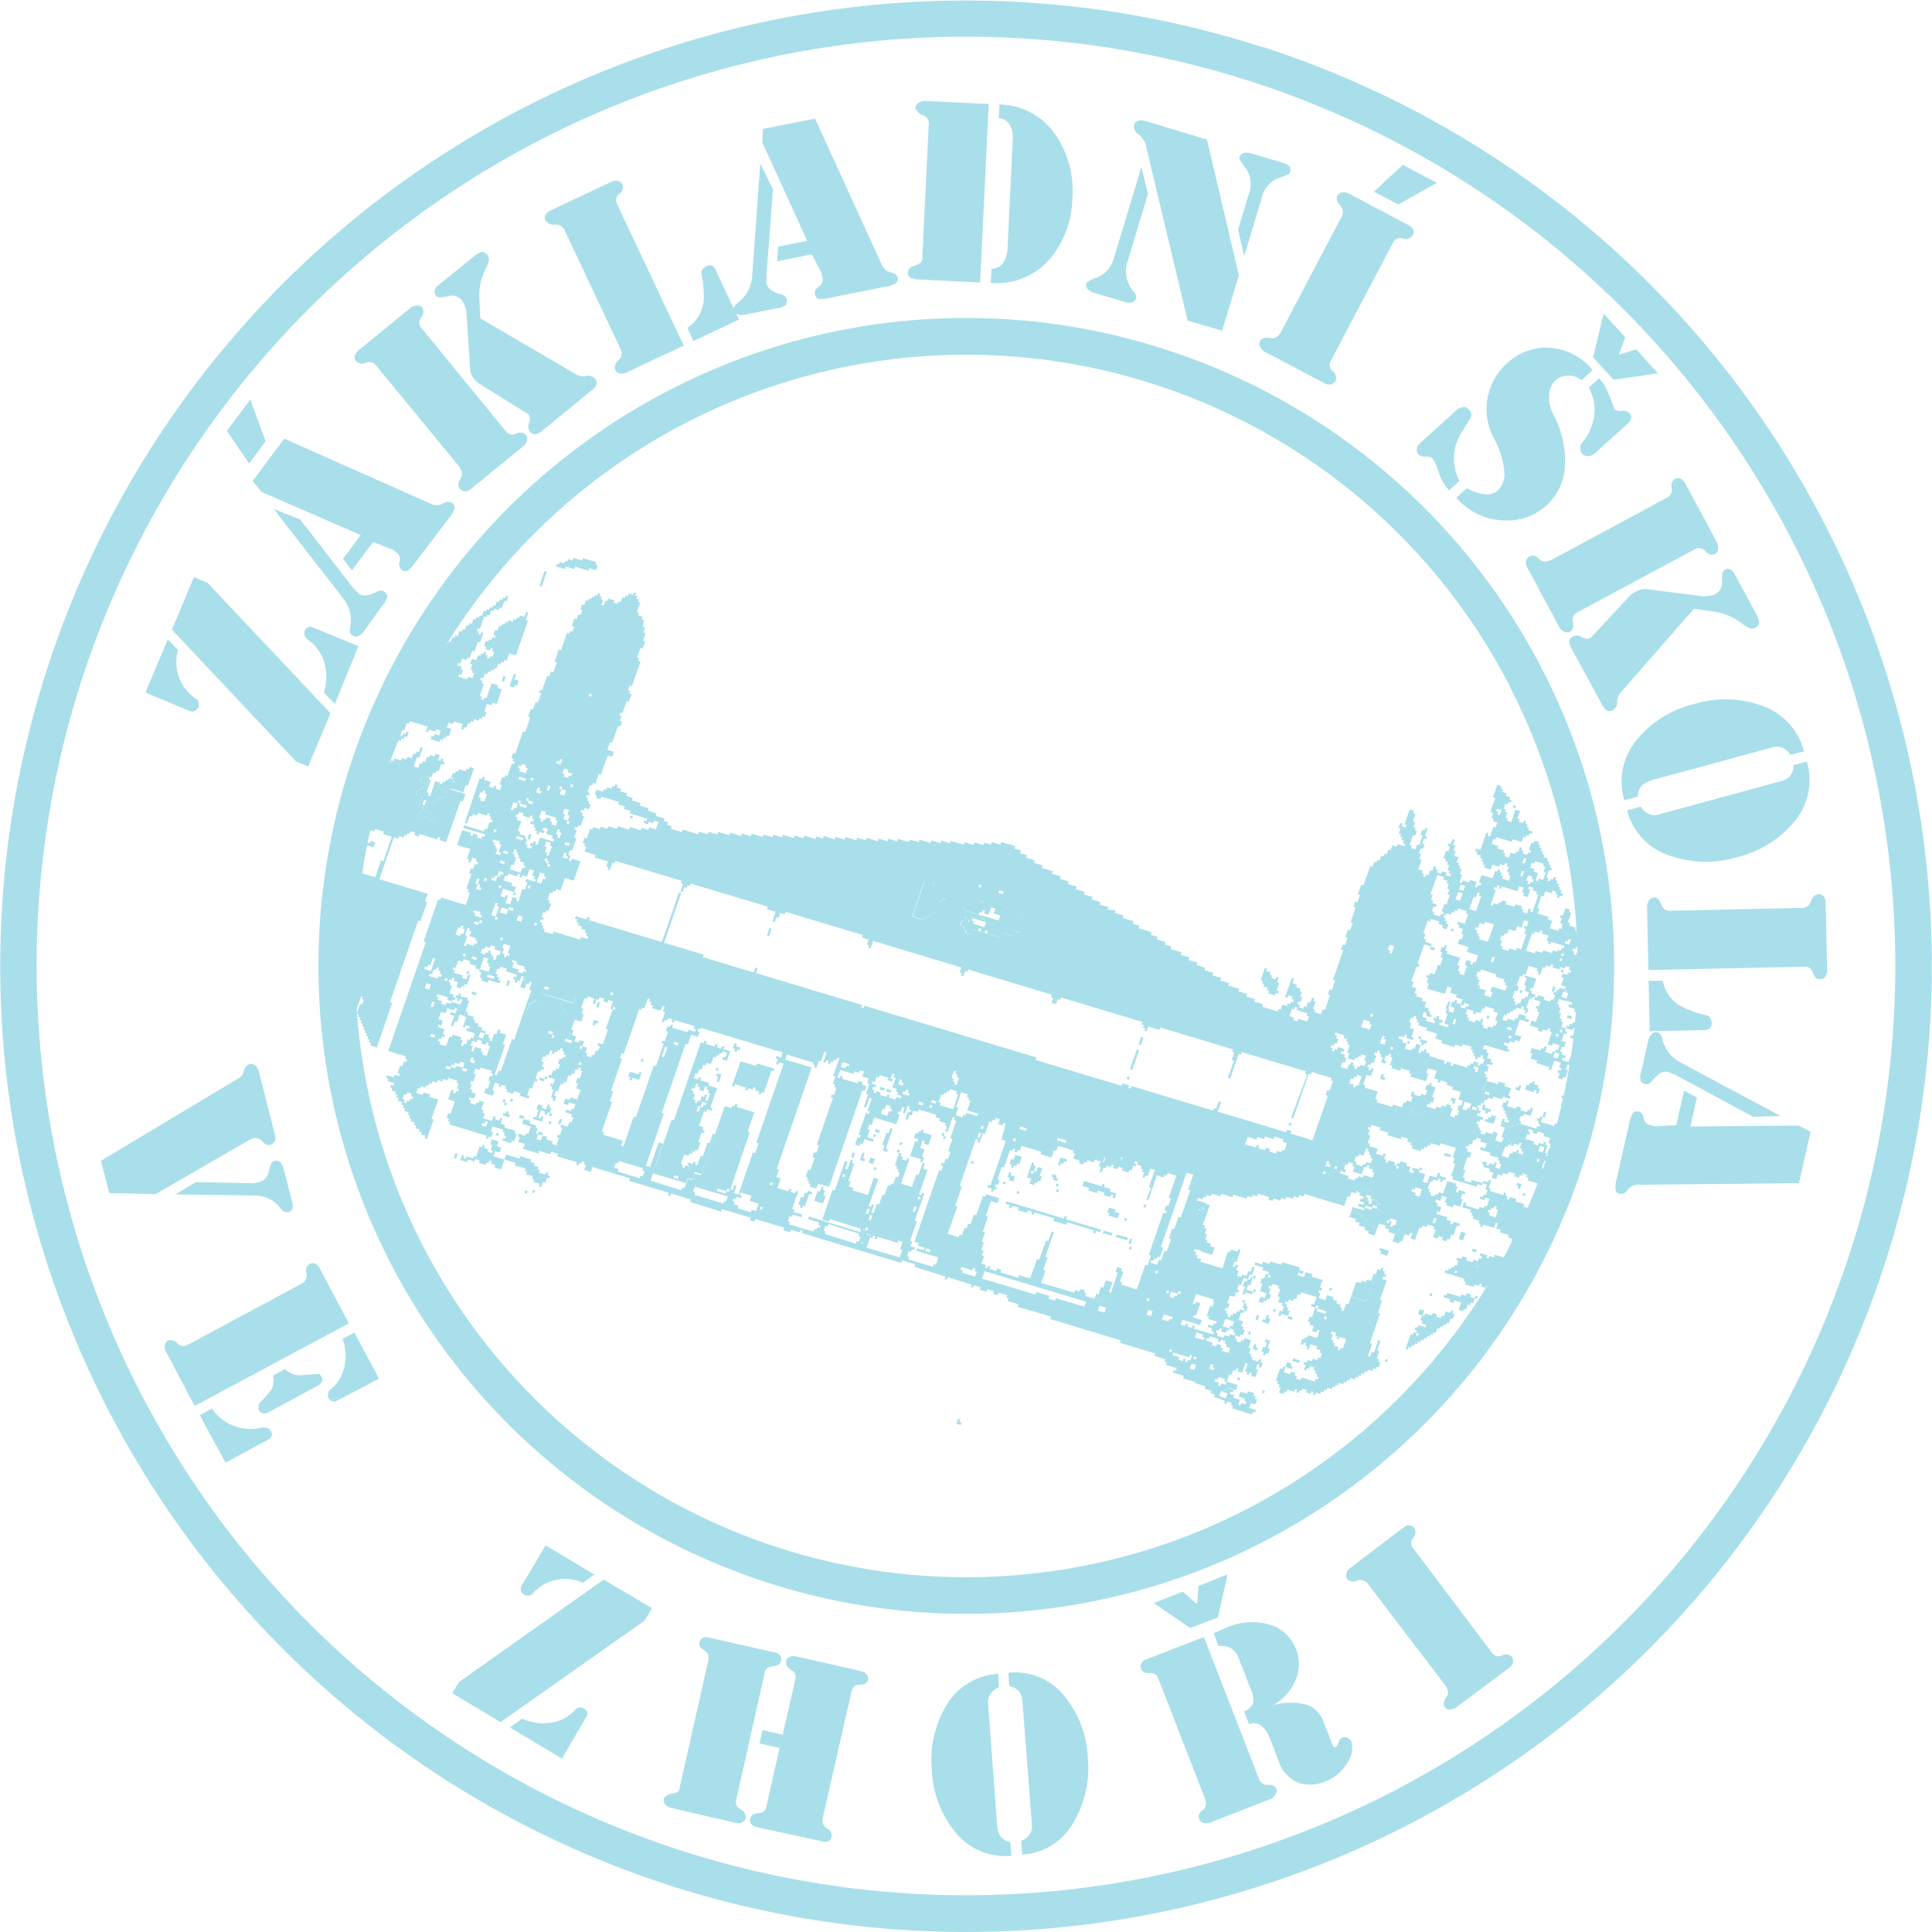 <svg id="Layer_1" data-name="Layer 1" xmlns="http://www.w3.org/2000/svg" viewBox="0 0 200.04 200.04"><defs><style>.cls-1{fill:#a8dfea;}</style></defs><title>hero-section_logo</title><g id="Vrstva_1"><path class="cls-1" d="M176.09,370.68A100,100,0,0,1,114.58,561h0a100,100,0,0,1-64.39-125.9h0a100,100,0,0,1,125.9-64.39ZM231,422A96.23,96.23,0,0,0,53.77,436.24h0a96.24,96.24,0,0,0,62,121.15h0A96.22,96.22,0,0,0,231,422Z" transform="translate(-45.32 -365.81)"/><path class="cls-1" d="M166,402a67.08,67.08,0,1,1-51.18,4.11A66.87,66.87,0,0,1,166,402Zm35.72,35a63.29,63.29,0,1,0,3.88,48.29A63.12,63.12,0,0,0,201.69,437Z" transform="translate(-45.32 -365.81)"/><path class="cls-1" d="M63.12,431l2.28-5.43,1.41.59,12.73,13.5-2.31,5.5L76,444.68Zm-.43,1,1.06,1.12a4.55,4.55,0,0,0,1.8,5,.7.7,0,0,1,.26,1,.66.66,0,0,1-.85.31l-4.58-1.92,2.32-5.52Zm16.18,5.48a5.43,5.43,0,0,0,0-3.17,4.34,4.34,0,0,0-1.67-2.26.77.77,0,0,1-.33-.43.73.73,0,0,1,0-.47.59.59,0,0,1,.87-.36l4.69,1.92L80,438.69l-1.11-1.14Zm-2.56-18,5.57,7.2.56.57q.63.47,1.78-.12.56-.29.84-.09a.78.78,0,0,1,.37.51,1.93,1.93,0,0,1-.49.92L83,431.17a1.5,1.5,0,0,1-.6.51.63.63,0,0,1-.65-.12q-.3-.22-.17-.77a3.74,3.74,0,0,0-.76-3.07l-7.17-9.22,2.65,1.07Zm-4.82-3.88,3.26-4.37L90,418a1.27,1.27,0,0,0,1.19-.06.84.84,0,0,1,1,0,.5.5,0,0,1,.19.51,2.78,2.78,0,0,1-.57,1L88.35,424a3.86,3.86,0,0,1-.82.9.63.63,0,0,1-.62-.1.78.78,0,0,1-.21-.85.83.83,0,0,0-.29-.91l-.46-.34-2-.77-2.19,2.93-.93-1.19,1.84-2.46-10.28-4.47-.88-1.09Zm-2.68-5.17,2.43-3.25,1.58,4.33-1.7,2.28Zm24.12,3.76L84.3,403.7a.92.92,0,0,0-1.11-.34.88.88,0,0,1-1-.14.61.61,0,0,1-.14-.58,1.29,1.29,0,0,1,.47-.62l5.19-4.24a1.29,1.29,0,0,1,.78-.33.68.68,0,0,1,.57.22.9.9,0,0,1-.14,1,.86.86,0,0,0,.06,1.13l8.73,10.69a.85.85,0,0,0,1.08.21.82.82,0,0,1,1,.15.67.67,0,0,1,.11.5.94.94,0,0,1-.32.6l-5.54,4.52q-.68.46-1.12-.08-.31-.38.06-1a.9.9,0,0,0-.08-1.15ZM95,398.74l10.14,5.93a1.55,1.55,0,0,0,.89.07.9.9,0,0,1,.87.25.69.69,0,0,1,.17.72,1.54,1.54,0,0,1-.44.48l-5.23,4.27a1.06,1.06,0,0,1-.72.31.69.69,0,0,1-.48-.26.94.94,0,0,1-.1-.92.91.91,0,0,0-.07-.89l-5.32-3.31-.39-.48A1.7,1.7,0,0,1,94,404l-.39-5.91c0-.14-.09-.35-.18-.61a1.94,1.94,0,0,0-.32-.62,1.36,1.36,0,0,0-1.44-.37q-1,.2-1.14,0a.77.77,0,0,1-.23-.53,1,1,0,0,1,.34-.55l3.68-3a2.52,2.52,0,0,1,.81-.49q.34-.1.68.32t-.21,1.42a6,6,0,0,0-.65,3l.1,2.12ZM109.6,402l-5.77-12.24a1,1,0,0,0-1-.7,1,1,0,0,1-.95-.33l-.09-.07a.79.79,0,0,1,0-.6,1.08,1.08,0,0,1,.54-.46l6.24-2.94a1.16,1.16,0,0,1,.71-.12.67.67,0,0,1,.49.4q.21.45-.3.93a.79.79,0,0,0-.29,1l6.93,14.72-5.91,2.78a1.11,1.11,0,0,1-.71.1.66.66,0,0,1-.49-.38,1,1,0,0,1,.37-1,.9.9,0,0,0,.22-1.09Zm6.9-2.24a3.82,3.82,0,0,0,1.69-3,10.87,10.87,0,0,0-.24-2.59.47.47,0,0,1,.1-.45,1.13,1.13,0,0,1,.42-.35.63.63,0,0,1,.94.38l2.42,5.15-4.72,2.22Zm8.86-14.5-.68,9.08,0,.8q.16.78,1.4,1.11.61.16.68.5a.78.78,0,0,1-.06.63,1.92,1.92,0,0,1-1,.36l-3.18.63a1.51,1.51,0,0,1-.79,0,.63.63,0,0,1-.41-.52c0-.24.08-.47.39-.68a3.74,3.74,0,0,0,1.49-2.79l.84-11.65,1.25,2.57Zm-1-6.11,5.35-1.06,6.92,15.16a1.27,1.27,0,0,0,.92.75q.64.15.74.61a.5.5,0,0,1-.2.51,2.78,2.78,0,0,1-1.11.38l-5.68,1.13a3.84,3.84,0,0,1-1.21.13c-.18,0-.31-.2-.4-.49a.78.78,0,0,1,.41-.77.83.83,0,0,0,.39-.87l-.11-.56-1-1.92-3.59.71.11-1.51,3-.6-4.65-10.2.07-1.4Zm24.44-2.52a7.16,7.16,0,0,1,5.84,3.18,10.27,10.27,0,0,1,1.71,6.57,10,10,0,0,1-2.25,6.15,7.21,7.21,0,0,1-6.19,2.57l.07-1.46a1.52,1.52,0,0,0,1.19-.59,2.69,2.69,0,0,0,.47-1.54l.54-11.17a2.79,2.79,0,0,0-.33-1.64,1.32,1.32,0,0,0-1.12-.64l.07-1.46Zm-1.11-.05-.89,18.48-6.18-.3a2.66,2.66,0,0,1-1-.18.56.56,0,0,1-.28-.6q0-.47.74-.68c.48-.14.73-.39.74-.76v-.15l.66-13.63a.89.89,0,0,0-.55-1,1.17,1.17,0,0,1-.74-.63l-.09-.2a.75.75,0,0,1,.36-.5,1.79,1.79,0,0,1,1-.15l6.22.3Zm15.81,6.53.68,2.78L162,393.12a3.1,3.1,0,0,0,.63,2.8.84.84,0,0,1,.3.81.58.58,0,0,1-.38.39,1.61,1.61,0,0,1-.93-.09l-2.82-.85a1.84,1.84,0,0,1-.88-.45.72.72,0,0,1-.13-.56q.09-.28,1.15-.64a2.91,2.91,0,0,0,1.67-1.85l2.89-9.59Zm10.67,9.34-.66-2.85,1.08-3.6a2.84,2.84,0,0,0-.24-2.7q-.77-1-.71-1.17.2-.66,1.14-.46l3.39,1a1.21,1.21,0,0,1,.7.42.73.73,0,0,1,0,.61q-.09.21-1.25.58a2.87,2.87,0,0,0-1.69,2.13l-1.81,6ZM168.29,399l-4.37-18.31a2.19,2.19,0,0,0-.75-1,.93.93,0,0,1-.42-1c.18-.41.58-.52,1.22-.33l6.32,1.9,3.3,14.06-1.73,5.73Zm9.53,1.43,6.37-12.1a1,1,0,0,0-.1-1.24,1,1,0,0,1-.34-.95.73.73,0,0,1,.52-.4,1,1,0,0,1,.67.1l6.19,3.26q.81.43.45,1.1a.88.88,0,0,1-1,.3.82.82,0,0,0-1,.39l-6.5,12.34a.8.8,0,0,0,.23,1,.87.87,0,0,1,.3,1,.74.74,0,0,1-.46.36.86.86,0,0,1-.67-.09l-6.32-3.33a1.33,1.33,0,0,1-.38-.47.57.57,0,0,1,0-.55q.24-.46,1-.35a.86.86,0,0,0,1-.37Zm12.69-17.58,3.59,1.89-4,2.24-2.52-1.32,3-2.8ZM210.91,405a4.88,4.88,0,0,1,.94,1.52l.67,1.7a1.16,1.16,0,0,0,.75.14.9.9,0,0,1,.74.21q.48.53-.12,1.08l-3.33,3a1.33,1.33,0,0,1-.76.39.87.87,0,0,1-.65-.22,1,1,0,0,1-.21-.6.76.76,0,0,1,.19-.56,5.3,5.3,0,0,0,1.17-2.39,4.6,4.6,0,0,0-.47-3.31l1.08-1Zm-14.47,10.59-1.08,1a5.64,5.64,0,0,1-1.1-1.93,5.83,5.83,0,0,0-.58-1.36,1,1,0,0,0-.74-.21,1.06,1.06,0,0,1-.78-.25.66.66,0,0,1-.13-.53.8.8,0,0,1,.25-.55l3.83-3.47a1.07,1.07,0,0,1,.72-.33.76.76,0,0,1,.59.26.73.73,0,0,1,.09,1c-.33.52-.65,1.05-1,1.59a5.12,5.12,0,0,0-.09,4.8Zm13.72-11.42-1.08,1a2.15,2.15,0,0,0-2.7,0,2.23,2.23,0,0,0-.66,1.52,3.62,3.62,0,0,0,.42,2,10.29,10.29,0,0,1,1.2,5.66,5.86,5.86,0,0,1-1.9,3.79,6,6,0,0,1-4.63,1.54,6.72,6.72,0,0,1-4.7-2.33l1.08-1a4.41,4.41,0,0,0,1.89.64,1.76,1.76,0,0,0,1.34-.4,2.44,2.44,0,0,0,.65-2.06,9,9,0,0,0-1.11-3.42,6.32,6.32,0,0,1-.59-4.22,6.24,6.24,0,0,1,2-3.46,5.89,5.89,0,0,1,4.14-1.62,6.27,6.27,0,0,1,4.69,2.29Zm2.78-1.65,1.8-.53,2.24,2.47-4.6.67-2.11-2.33,1.09-4.53,2.24,2.47-.66,1.77Zm-7.07,21.31,12-6.46a.92.92,0,0,0,.55-1,.88.88,0,0,1,.33-1,.61.61,0,0,1,.59,0,1.28,1.28,0,0,1,.52.58l3.17,5.9a1.29,1.29,0,0,1,.18.83.68.68,0,0,1-.33.51.9.9,0,0,1-1-.33.86.86,0,0,0-1.12-.16l-12.16,6.53a.85.85,0,0,0-.41,1q.14.73-.34,1a.67.67,0,0,1-.52,0,.94.94,0,0,1-.53-.43l-3.38-6.3q-.32-.75.29-1.08.44-.23.95.25a.9.9,0,0,0,1.14.14Zm14.85,5L213,437.66a1.54,1.54,0,0,0-.24.86.9.9,0,0,1-.41.81.69.69,0,0,1-.74,0,1.55,1.55,0,0,1-.39-.52L208,432.89a1.06,1.06,0,0,1-.17-.76.7.7,0,0,1,.35-.42.94.94,0,0,1,.93.08.92.92,0,0,0,.88.1l4.27-4.59.54-.29a1.7,1.7,0,0,1,1-.2l5.87.75.63-.06a1.91,1.91,0,0,0,.67-.19,1.36,1.36,0,0,0,.64-1.34q0-1,.23-1.12a.77.77,0,0,1,.57-.12,1,1,0,0,1,.47.43l2.25,4.18a2.52,2.52,0,0,1,.33.89c0,.23-.13.43-.45.6s-.74,0-1.35-.48a6,6,0,0,0-2.78-1.2l-2.1-.3Zm11.69,15.86A6.69,6.69,0,0,1,231,451a11.06,11.06,0,0,1-5.82,3.56,11.26,11.26,0,0,1-6.88-.13,6.65,6.65,0,0,1-4.51-4.72l1.41-.38a1.76,1.76,0,0,0,.76.71,1.42,1.42,0,0,0,1.06.11l12.84-3.49a1.54,1.54,0,0,0,1.15-1.62l1.41-.38Zm-.29-1.07-1.42.34a2,2,0,0,0-.9-.76,1.63,1.63,0,0,0-1,0l-12.26,3.34a2.91,2.91,0,0,0-1.18.56,1.68,1.68,0,0,0-.45,1.19l-1.41.38a6.76,6.76,0,0,1,1.39-6.38,11,11,0,0,1,5.82-3.58,11.23,11.23,0,0,1,6.9.12,6.79,6.79,0,0,1,4.51,4.82Zm-13.88,16.49,13.52-.29a1,1,0,0,0,1.06-.67q.22-.65.69-.73l.1-.05a.79.79,0,0,1,.54.27,1.08,1.08,0,0,1,.2.68l.15,6.9a1.14,1.14,0,0,1-.18.7.66.66,0,0,1-.56.28q-.5,0-.73-.65c-.16-.44-.41-.66-.76-.65l-16.27.35-.14-6.53a1.12,1.12,0,0,1,.2-.68.66.66,0,0,1,.55-.3c.31,0,.56.28.73.73a.9.9,0,0,0,.9.65Zm-.76,7.21a3.82,3.82,0,0,0,2.09,2.78,10.86,10.86,0,0,0,2.47.84.46.46,0,0,1,.36.28,1.13,1.13,0,0,1,.15.53q0,.69-.73.71l-5.69.12-.11-5.22,1.46,0Zm9.31,14.1-8-4.32-.74-.3q-.77-.18-1.58.83c-.26.33-.5.47-.73.42a.78.78,0,0,1-.55-.31,1.92,1.92,0,0,1,.07-1l.72-3.16a1.51,1.51,0,0,1,.34-.71.63.63,0,0,1,.64-.16c.24.05.4.27.46.64a3.74,3.74,0,0,0,1.94,2.49l10.3,5.51-2.85.1Zm6,1.58-1.21,5.32-16.67.16a1.27,1.27,0,0,0-1.06.53.84.84,0,0,1-.86.42.5.5,0,0,1-.38-.39,2.8,2.8,0,0,1,.1-1.17l1.28-5.64a3.9,3.9,0,0,1,.38-1.16.63.63,0,0,1,.61-.17c.27.06.45.29.54.69a.83.83,0,0,0,.64.71l.56.13,2.16-.12.81-3.57,1.33.71-.68,3,11.2-.1,1.25.64Z" transform="translate(-45.32 -365.81)"/><path class="cls-1" d="M63.37,489.55l2.22-1.34,6,.11.48-.1a1.34,1.34,0,0,0,1.08-1.1q.17-.87.41-1a.94.94,0,0,0,.25-.13q.65-.09.91.94l.86,3.4a1,1,0,0,1,0,.67.6.6,0,0,1-.41.32l-.14,0q-.38,0-.79-.55a3.27,3.27,0,0,0-2.62-1.18l-8.21-.11ZM55.77,486l14.14-8.48a1.16,1.16,0,0,0,.66-.82.84.84,0,0,1,.54-.69.72.72,0,0,1,.64.1,1.5,1.5,0,0,1,.42.83l1.6,6.29a1.16,1.16,0,0,1,0,.73.79.79,0,0,1-.59.4q-.28.07-.7-.38a1,1,0,0,0-1-.31,1.53,1.53,0,0,1-.42.21l-9.63,5.57-4.8-.11L55.77,486Zm19.07,21.56a2.07,2.07,0,0,0,1.5.65l2-.15a.9.9,0,0,1,.28.32q.3.55-.58,1l-5,2.7a.66.66,0,0,1-.92-.28.94.94,0,0,1,0-.47,1,1,0,0,1,.31-.5,7,7,0,0,0,1-1.16,2.09,2.09,0,0,0,.16-1.44l1.32-.71ZM82,503.77l2.57,4.78-4.4,2.31q-.47.25-.87-.33a1.06,1.06,0,0,1,0-.48.55.55,0,0,1,.26-.39,3.85,3.85,0,0,0,1.3-1.93,4.79,4.79,0,0,0-.08-3.28l1.26-.68Zm-14.71,7.89a4.51,4.51,0,0,0,2.55,1.88,4.59,4.59,0,0,0,2.43.12q.81-.19,1.11.37t-.38.89l-4.33,2.33L66,512.34l1.26-.68Zm14.19-8.85-16,8.57-3-5.68a1,1,0,0,1-.1-.62.76.76,0,0,1,.28-.44.84.84,0,0,1,1,.24.85.85,0,0,0,1,.23l11.8-6.34a1,1,0,0,0,.6-1.11.78.78,0,0,1,.37-1,.58.58,0,0,1,.52,0,.93.93,0,0,1,.46.44l3,5.68Zm26.35,26.56,5,2.95-.77,1.29L97.15,544.12l-5-3,.68-1.14,15-10.62Zm-.94-.56-1.23.88a4.46,4.46,0,0,0-5.14,1.06.68.68,0,0,1-1,.12.64.64,0,0,1-.19-.87l2.49-4.18,5,3Zm-7.52,14.95a5.32,5.32,0,0,0,3.08.41,4.25,4.25,0,0,0,2.42-1.31.77.77,0,0,1,.46-.26.71.71,0,0,1,.45.1.58.58,0,0,1,.23.9l-2.5,4.29-5.39-3.21,1.25-.92Zm27,1.64,1.32-5.81q.12-.52-.49-.91a.85.85,0,0,1-.48-.93.61.61,0,0,1,.33-.37.87.87,0,0,1,.64-.08l6.83,1.55a.92.92,0,0,1,.53.33.67.67,0,0,1,.13.59q-.1.45-.82.48a.79.79,0,0,0-.85.6l-3,13.18a.92.92,0,0,0,.43,1.09c.4.24.56.53.48.88a.61.61,0,0,1-.35.46,1,1,0,0,1-.63,0L123.7,555a1,1,0,0,1-.59-.33.62.62,0,0,1-.12-.55q.12-.52.83-.58c.47,0,.75-.23.82-.56l1.4-6.19-2.08-.47.31-1.37,2.08.47ZM115.67,551l3-13.32a.87.87,0,0,0-.44-1q-.59-.36-.5-.76a.73.73,0,0,1,.37-.54,1,1,0,0,1,.68,0l6.73,1.52a1,1,0,0,1,.57.3.68.68,0,0,1,.1.62c-.06.28-.34.45-.82.51s-.76.25-.84.58l-3,13.37q-.12.52.48.88a.89.89,0,0,1,.53.91.63.63,0,0,1-.37.41.84.84,0,0,1-.57.09L114.8,553a1.11,1.11,0,0,1-.59-.35.64.64,0,0,1-.16-.6q.15-.44,1.1-.57a.59.59,0,0,0,.53-.48Zm34.1-12a6.55,6.55,0,0,1,5.85,2.53,10.84,10.84,0,0,1,2.33,6.26,11,11,0,0,1-1.41,6.59,6.52,6.52,0,0,1-5.38,3.46l-.11-1.43a1.71,1.71,0,0,0,.82-.59,1.39,1.39,0,0,0,.3-1l-1-13a1.51,1.51,0,0,0-1.34-1.41l-.11-1.42Zm-1.09.08.06,1.43a1.94,1.94,0,0,0-.89.72,1.6,1.6,0,0,0-.22,1l.92,12.42a2.86,2.86,0,0,0,.32,1.24,1.65,1.65,0,0,0,1.06.65l.11,1.42a6.61,6.61,0,0,1-5.87-2.53,10.74,10.74,0,0,1-2.36-6.26,11,11,0,0,1,1.4-6.61,6.66,6.66,0,0,1,5.48-3.44Zm21.48,13.16-4.93-12.69a.81.81,0,0,0-.9-.51q-.69,0-.86-.4a.76.76,0,0,1,0-.55.8.8,0,0,1,.5-.45l6-2.33,5.74,14.77a.85.85,0,0,0,.91.53q.7,0,.86.42t-.47,1l-6.48,2.52a1,1,0,0,1-.61,0,.64.64,0,0,1-.45-.42q-.18-.45.35-.89a.83.83,0,0,0,.31-1Zm.83-17.32,1.22-.55a6.61,6.61,0,0,1,4.75-.29,4.17,4.17,0,0,1,2.55,2.49,4.22,4.22,0,0,1,0,3.08,5.27,5.27,0,0,1-2.42,2.73,6.5,6.5,0,0,1,3.5-.06,2.77,2.77,0,0,1,1.73,1.67l1,2.57a.26.26,0,0,0,.32.16,1.15,1.15,0,0,0,.28-.51.76.76,0,0,1,.39-.5.64.64,0,0,1,.54.05.75.75,0,0,1,.39.39,2.49,2.49,0,0,1-.38,2.1,4.35,4.35,0,0,1-2.29,2,4,4,0,0,1-2.66.2,3.59,3.59,0,0,1-2-1.79l-1.13-2.91a3,3,0,0,0-.73-1.15,1.28,1.28,0,0,0-1.4-.26l-.52-1.33a1.66,1.66,0,0,0,.9-.77,2.32,2.32,0,0,0-.21-1.53l-1.23-3.16a2,2,0,0,0-.91-1.15,2.5,2.5,0,0,0-1.18-.16l-.52-1.33Zm-1.72-3.08.15-1.83,3-1.18-1,4.44-2.87,1.11-3.76-2.59,3-1.18,1.39,1.23Zm25.87,8.69L187,529.87a1,1,0,0,0-1.14-.42.94.94,0,0,1-1-.09.72.72,0,0,1-.14-.62,1,1,0,0,1,.37-.56L190.6,524q.71-.54,1.17.05a.87.87,0,0,1-.13,1,.8.8,0,0,0-.05,1L199.85,537a.78.78,0,0,0,1,.21.85.85,0,0,1,1,.14.72.72,0,0,1,.13.55.84.84,0,0,1-.35.56L196,542.66a1.28,1.28,0,0,1-.57.15.56.56,0,0,1-.49-.22c-.2-.27-.17-.61.1-1a.84.84,0,0,0,.08-1Z" transform="translate(-45.32 -365.81)"/><g id="_2076829513840" data-name=" 2076829513840"><polygon class="cls-1" points="56.33 102.36 56.15 102.87 59.35 103.83 59.61 103.06 56.87 102.24 56.78 102.5 56.33 102.36"/><path class="cls-1" d="M187.39,490.83l.09-.26.46.14-.09.26-.46-.14Zm-.19-.91.23.07-.18.51-.23-.07.09-.26-.23-.07.09-.26-.23-.07.09-.26.46.14-.09.26Zm-1.28-.67.23.07-.09.26.46.14-.09.26-.23-.07-.09.26.46.14-.09.26-.46-.14-.09.26.69.21.09-.26.69.21-.09.26.91.27.09-.26-.23-.07.18-.51-.46-.14.09-.25-.46-.14.18-.51-.23-.07.09-.26L187,489l-.09.26L186,489l-.09.25Z" transform="translate(-45.32 -365.81)"/><polygon class="cls-1" points="114.79 125.87 115.71 126.14 115.89 125.63 115.43 125.5 115.52 125.24 114.83 125.03 114.65 125.54 114.88 125.61 114.79 125.87"/><polygon class="cls-1" points="117.23 110.78 117.94 108.73 117.71 108.66 117 110.71 117.23 110.78"/><polygon class="cls-1" points="147.29 136.21 147.47 135.69 147.01 135.56 146.83 136.07 147.29 136.21"/><polygon class="cls-1" points="147.14 108.18 147.37 108.25 147.45 107.99 147.68 108.06 147.77 107.8 147.09 107.6 147 107.85 147.23 107.92 147.14 108.18"/><polygon class="cls-1" points="118.12 108.22 118.38 107.45 118.15 107.38 117.89 108.15 118.12 108.22"/><polygon class="cls-1" points="159.93 115.7 160.1 115.18 159.87 115.12 159.7 115.63 159.93 115.7"/><polygon class="cls-1" points="52.17 70.58 52.35 70.07 52.12 70 51.94 70.52 52.17 70.58"/><polygon class="cls-1" points="66.56 109.96 66.65 109.7 66.43 109.63 66.34 109.89 66.56 109.96"/><polygon class="cls-1" points="109.52 122.87 109.61 122.61 109.38 122.55 109.3 122.8 109.52 122.87"/><polygon class="cls-1" points="93.35 118.58 93.44 118.32 93.21 118.25 93.12 118.51 93.35 118.58"/><polygon class="cls-1" points="90.61 117.75 90.7 117.5 90.47 117.43 90.38 117.68 90.61 117.75"/><polygon class="cls-1" points="157.56 102.83 157.65 102.58 157.42 102.51 157.33 102.76 157.56 102.83"/><polygon class="cls-1" points="100.75 120.52 100.84 120.26 100.61 120.19 100.52 120.45 100.75 120.52"/><polygon class="cls-1" points="116.62 126.42 116.71 126.16 116.48 126.09 116.39 126.35 116.62 126.42"/><polygon class="cls-1" points="147.18 121.19 147.27 120.94 147.04 120.87 146.95 121.12 147.18 121.19"/><polygon class="cls-1" points="129.45 138.19 129.54 137.93 129.31 137.87 129.22 138.12 129.45 138.19"/><polygon class="cls-1" points="129.94 132.4 130.03 132.15 129.8 132.08 129.71 132.33 129.94 132.4"/><polygon class="cls-1" points="116.88 111.8 116.97 111.54 116.74 111.47 116.65 111.73 116.88 111.8"/><polygon class="cls-1" points="132.03 135.85 132.12 135.6 131.89 135.53 131.8 135.78 132.03 135.85"/><polygon class="cls-1" points="157.87 123.84 157.96 123.58 157.73 123.52 157.64 123.77 157.87 123.84"/><polygon class="cls-1" points="55.32 123.53 55.41 123.28 55.18 123.21 55.09 123.46 55.32 123.53"/><polygon class="cls-1" points="150.43 96.45 150.52 96.19 150.29 96.13 150.2 96.38 150.43 96.45"/><polygon class="cls-1" points="74.32 110.88 74.41 110.62 74.18 110.55 74.09 110.81 74.32 110.88"/><polygon class="cls-1" points="155.67 114.14 155.5 114.65 155.72 114.72 155.64 114.97 155.87 115.04 155.78 115.3 156 115.37 155.92 115.62 156.14 115.69 156.06 115.95 156.28 116.02 156.19 116.27 155.74 116.13 155.83 115.88 155.6 115.81 155.42 116.32 156.56 116.67 156.65 116.41 157.11 116.55 157.2 116.29 157.43 116.36 157.51 116.1 157.29 116.03 157.46 115.52 157.69 115.59 157.78 115.33 158.47 115.54 158.73 114.77 158.5 114.7 158.41 114.96 158.19 114.89 158.1 115.15 157.41 114.94 157.5 114.69 157.04 114.55 156.96 114.8 156.04 114.53 156.22 114.02 155.99 113.95 155.9 114.2 155.67 114.14"/><path class="cls-1" d="M152.36,487.09l-.09.26-.23-.07.09-.25Zm-.44,1.28.46.14.09-.26.23.07.09-.26.23.07.18-.51-.23-.07.27-.77-.46-.14-.18.51-.23-.07.18-.51-.23-.07.09-.26-.23-.07-.53,1.54.46.14-.18.51Z" transform="translate(-45.32 -365.81)"/><polygon class="cls-1" points="158.38 112.13 158.3 112.38 158.07 112.31 157.89 112.82 158.8 113.1 158.89 112.84 159.12 112.91 159.03 113.17 159.26 113.24 159.44 112.72 159.21 112.66 159.3 112.4 158.84 112.26 158.93 112.01 158.7 111.94 158.61 112.19 158.38 112.13"/><polygon class="cls-1" points="104.46 122.2 104.92 122.33 105.09 121.82 104.64 121.69 104.72 121.43 104.5 121.36 104.32 121.87 104.55 121.94 104.46 122.2"/><polygon class="cls-1" points="151.49 128.42 151.76 127.66 151.3 127.52 151.04 128.29 151.49 128.42"/><polygon class="cls-1" points="74.19 111.97 74.42 112.04 74.69 111.27 74.23 111.13 74.14 111.39 74.37 111.46 74.19 111.97"/><polygon class="cls-1" points="128.79 135.73 129.02 135.8 129.2 135.29 128.97 135.22 129.06 134.96 128.83 134.89 128.65 135.41 128.88 135.47 128.79 135.73"/><polygon class="cls-1" points="143.35 111.84 143.44 111.59 143.21 111.52 143.3 111.26 143.07 111.19 142.89 111.71 143.35 111.84"/><polygon class="cls-1" points="156.98 112.55 156.89 112.81 157.35 112.94 157.52 112.43 157.29 112.36 157.21 112.62 156.98 112.55"/><polygon class="cls-1" points="56.12 117.56 56.21 117.3 55.75 117.16 55.66 117.42 56.12 117.56"/><polygon class="cls-1" points="88.36 119.9 88.53 119.39 88.3 119.32 88.13 119.83 88.36 119.9"/><polygon class="cls-1" points="160.88 102.7 161.06 102.19 160.83 102.12 160.66 102.63 160.88 102.7"/><polygon class="cls-1" points="52.63 102.09 52.81 101.58 52.58 101.51 52.41 102.03 52.63 102.09"/><polygon class="cls-1" points="118.61 125.04 118.7 124.78 118.47 124.71 118.38 124.97 118.61 125.04"/><polygon class="cls-1" points="93.09 119.34 93.17 119.09 92.95 119.02 92.86 119.28 93.09 119.34"/><polygon class="cls-1" points="105.48 123.63 105.56 123.38 105.34 123.31 105.25 123.56 105.48 123.63"/><polygon class="cls-1" points="90.69 121.17 90.78 120.91 90.55 120.84 90.46 121.1 90.69 121.17"/><polygon class="cls-1" points="109.57 123.45 109.66 123.2 109.44 123.13 109.35 123.38 109.57 123.45"/><polygon class="cls-1" points="152.92 134.51 153.01 134.25 152.78 134.18 152.69 134.44 152.92 134.51"/><polygon class="cls-1" points="113.28 120.04 113.96 120.25 113.78 120.76 114.01 120.83 113.84 121.34 114.06 121.41 114.24 120.9 114.47 120.97 114.56 120.71 115.01 120.85 115.1 120.59 115.33 120.66 115.24 120.92 115.7 121.06 115.79 120.8 116.25 120.94 116.16 121.19 116.84 121.4 116.93 121.14 117.16 121.21 117.34 120.7 117.57 120.77 117.65 120.51 117.42 120.44 117.51 120.19 116.6 119.91 116.51 120.17 116.05 120.03 116.14 119.77 115 119.43 114.65 120.45 114.19 120.32 114.37 119.81 113.91 119.67 113.82 119.92 113.36 119.79 113.28 120.04"/><polygon class="cls-1" points="104.71 120.01 104.53 120.52 104.76 120.59 104.67 120.85 104.9 120.92 104.99 120.66 105.22 120.73 105.31 120.47 105.54 120.54 105.8 119.77 105.12 119.57 104.94 120.08 104.71 120.01"/><polygon class="cls-1" points="61.56 106.19 61.65 105.94 61.88 106 61.97 105.75 61.51 105.61 61.33 106.12 61.56 106.19"/><polygon class="cls-1" points="92.2 113.14 92.29 112.89 91.83 112.75 91.75 113 92.2 113.14"/><polygon class="cls-1" points="91.02 117.31 91.1 117.05 90.65 116.91 90.56 117.17 91.02 117.31"/><polygon class="cls-1" points="54.85 86.93 55.02 86.42 54.8 86.35 54.62 86.86 54.85 86.93"/><polygon class="cls-1" points="47.22 119.97 47.39 119.46 47.17 119.39 46.99 119.9 47.22 119.97"/><polygon class="cls-1" points="49.27 103.06 49.36 102.81 48.91 102.67 48.82 102.93 49.27 103.06"/><polygon class="cls-1" points="61.95 104.33 62.13 103.82 61.9 103.75 61.72 104.26 61.95 104.33"/><polygon class="cls-1" points="161.82 100.72 161.91 100.47 161.68 100.4 161.59 100.65 161.82 100.72"/><polygon class="cls-1" points="54.54 123.58 54.63 123.33 54.4 123.26 54.31 123.51 54.54 123.58"/><polygon class="cls-1" points="52.26 114.14 52.35 113.88 52.12 113.81 52.03 114.07 52.26 114.14"/><polygon class="cls-1" points="148.23 134.22 148.32 133.97 148.09 133.9 148 134.16 148.23 134.22"/><polygon class="cls-1" points="156.86 83.69 156.95 83.43 156.72 83.36 156.63 83.62 156.86 83.69"/><polygon class="cls-1" points="154.13 105.47 154.21 105.22 153.98 105.15 153.9 105.41 154.13 105.47"/><polygon class="cls-1" points="130.88 144.27 130.97 144.02 130.75 143.95 130.66 144.2 130.88 144.27"/><polygon class="cls-1" points="57.06 115.58 57.15 115.32 56.92 115.25 56.83 115.51 57.06 115.58"/><polygon class="cls-1" points="124.35 129.59 125.5 129.93 125.76 129.17 125.3 129.03 125.39 128.77 124.94 128.64 125.02 128.38 124.8 128.31 124.97 127.8 124.74 127.73 124.92 127.22 124.69 127.15 124.78 126.89 124.55 126.83 125.26 124.78 124.8 124.64 124.63 125.15 124.4 125.08 124.31 125.34 124.08 125.27 123.73 126.29 123.95 126.36 123.69 127.13 123.92 127.2 123.65 127.97 123.88 128.04 123.79 128.29 124.02 128.36 123.93 128.62 124.16 128.69 124.07 128.94 124.3 129.01 124.21 129.27 124.44 129.34 124.35 129.59"/><polygon class="cls-1" points="141.51 132.49 141.43 132.75 140.97 132.61 140.88 132.86 140.42 132.73 139.89 134.26 141.49 134.74 142.47 131.93 142.24 131.86 141.97 132.63 141.51 132.49"/><polygon class="cls-1" points="140.31 126.48 140.77 126.61 140.68 126.87 141.37 127.08 141.28 127.33 141.73 127.47 141.65 127.72 142.33 127.93 142.6 127.16 142.14 127.03 142.23 126.77 141.54 126.56 141.63 126.31 140.94 126.1 141.03 125.84 140.58 125.71 140.66 125.45 139.98 125.25 139.71 126.01 140.4 126.22 140.31 126.48"/><polygon class="cls-1" points="127.45 129.39 127.36 129.65 127.13 129.58 126.87 130.35 127.55 130.55 127.64 130.3 128.1 130.43 128.45 129.41 128.22 129.34 128.13 129.6 127.45 129.39"/><polygon class="cls-1" points="142.94 129.81 143.63 130.02 143.81 129.5 142.89 129.23 142.8 129.49 143.03 129.55 142.94 129.81"/><polygon class="cls-1" points="79.64 96.93 79.91 96.16 79.68 96.09 79.41 96.86 79.64 96.93"/><polygon class="cls-1" points="99.48 147.55 99.57 147.29 99.34 147.23 99.43 146.97 99.2 146.9 99.03 147.41 99.48 147.55"/><polygon class="cls-1" points="133.65 116.56 133.74 116.3 133.51 116.23 133.42 116.49 133.65 116.56"/><polygon class="cls-1" points="51.57 117.6 51.66 117.34 51.43 117.28 51.34 117.53 51.57 117.6"/><polygon class="cls-1" points="117.11 129.39 117.2 129.13 116.97 129.07 116.88 129.32 117.11 129.39"/><polygon class="cls-1" points="143.61 141.03 143.69 140.78 143.47 140.71 143.38 140.96 143.61 141.03"/><polygon class="cls-1" points="104.05 122.64 104.14 122.38 103.91 122.32 103.83 122.57 104.05 122.64"/><polygon class="cls-1" points="65.44 84.75 65.53 84.49 65.3 84.42 65.21 84.68 65.44 84.75"/><path class="cls-1" d="M115.15,487.49l.46.14-.09.26-.46-.14.09-.26Zm3.38-3.22-.44,1.28-.23-.07-.35,1-.23-.07.09-.26-.23-.07-.09.26-.46-.14-.09.26.23.07-.35,1-3.2-1,.8-2.3-.46-.14-.89,2.56.46.14-.18.51,3.43,1,.18-.51.46.14.26-.77.69.21,1.42-4.1-.23-.07-.35,1-.23-.07Z" transform="translate(-45.32 -365.81)"/><path class="cls-1" d="M95.84,466.7l.69.21-.09.26-.69-.21.09-.26Zm.94-2-.18.51-.23-.07.09-.26-.46-.14-.27.77.23.07-.09.26.23.07-.18.51-.91-.27-.09.26.23.07L95,467l.23.07-.09.26.69.21.09-.26,1.14.34.09-.26-.23-.07L97,467l-.23-.07.09-.25-.23-.07.18-.51.23.07.09-.26.68.21-.09.26,1.14.34-.09.26-.23-.07-.09.26.23.07-.09.25.23.07.09-.26.23.07.18-.51.23.07-.09.26.23.07.18-.51-.23-.07.09-.26-.23-.07-.09.25-.46-.14.09-.26-.69-.21.18-.51-.23-.07.09-.26-.46-.14.09-.25-.23-.07-.09.26-.23-.07.09-.26-.23-.07.18-.51-.23-.07-.27.77-.23-.07Z" transform="translate(-45.32 -365.81)"/><path class="cls-1" d="M95.5,472.82l-.18.51-.46-.14.18-.51.46.14Zm-2.29-.69.23.07.09-.26.46.14-.09.26-.23-.07-.09.25.91.28-.18.51-.23-.07-.09.26-.23-.07-.18.51.46.14.18-.51.46.14.09-.26.46.14-.09.26.46.14.09-.26.23.07-.09.26.23.07.18-.51-.23-.07.09-.26-.23-.07L96,473l-.46-.14.09-.26-.46-.14.09-.25-.46-.14.09-.26-.46-.14.09-.25-.23-.07.09-.26-.69-.21.09-.26-.23-.07-.18.51.23.07-.35,1Z" transform="translate(-45.32 -365.81)"/><path class="cls-1" d="M199.11,478.81l.46.14-.09.26-.46-.14.09-.25Zm.13-1.09-.53,1.54.23.07-.09.26.46.14.09-.26.46.14.09-.26.91.27.09-.25.69.21.09-.26-.23-.07.27-.77-.69-.21.09-.26-.68-.21-.09.26-1.14-.34Z" transform="translate(-45.32 -365.81)"/><polygon class="cls-1" points="104.21 124.38 104.12 124.64 104.58 124.78 104.49 125.03 104.72 125.1 104.81 124.85 105.49 125.05 105.4 125.31 106.32 125.58 106.41 125.33 106.86 125.46 106.77 125.72 107 125.79 107.09 125.53 109.15 126.15 109.06 126.41 110.43 126.82 110.52 126.56 113.26 127.39 113.17 127.64 113.4 127.71 113.49 127.45 113.95 127.59 114.03 127.34 110.38 126.24 110.47 125.98 110.24 125.91 110.15 126.17 104.21 124.38"/><polygon class="cls-1" points="150.87 130.22 150.79 130.47 151.01 130.54 150.84 131.05 150.61 130.99 150.52 131.24 150.29 131.17 150.2 131.43 149.97 131.36 149.89 131.61 150.57 131.82 150.66 131.56 152.03 131.98 151.94 132.23 152.4 132.37 152.58 131.86 152.81 131.93 153.07 131.16 152.84 131.09 153.02 130.58 152.56 130.44 152.47 130.7 151.79 130.49 151.88 130.23 151.42 130.1 151.33 130.35 150.87 130.22"/><polygon class="cls-1" points="112.25 122.28 112.07 122.79 112.76 123 112.67 123.25 113.58 123.53 113.67 123.27 114.36 123.48 114.27 123.73 114.96 123.94 115.04 123.69 115.27 123.75 115.18 124.01 115.41 124.08 115.59 123.57 114.91 123.36 114.99 123.1 114.31 122.9 114.39 122.64 114.17 122.57 114.08 122.83 112.25 122.28"/><polygon class="cls-1" points="65.21 110.96 65.03 111.47 65.26 111.54 65.17 111.8 65.4 111.87 65.49 111.61 66.18 111.82 66.44 111.05 66.21 110.98 66.12 111.24 65.21 110.96"/><polygon class="cls-1" points="116.69 128.42 116.78 128.16 115.63 127.82 115.55 128.07 116.69 128.42"/><polygon class="cls-1" points="76.03 108.85 76.26 108.92 76.35 108.66 76.58 108.73 76.66 108.47 76.21 108.33 76.3 108.08 76.07 108.01 75.89 108.52 76.12 108.59 76.03 108.85"/><polygon class="cls-1" points="133.77 141.75 133.86 141.49 133.63 141.43 133.72 141.17 133.27 141.03 133.09 141.54 133.77 141.75"/><polygon class="cls-1" points="109.02 122.15 109.47 122.29 109.56 122.03 109.33 121.97 109.42 121.71 108.96 121.57 108.87 121.83 109.1 121.9 109.02 122.15"/><polygon class="cls-1" points="115.09 127.94 115.18 127.68 114.26 127.41 114.17 127.66 115.09 127.94"/><polygon class="cls-1" points="90.41 120.52 90.59 120 90.13 119.87 89.95 120.38 90.41 120.52"/><polygon class="cls-1" points="52.13 115.23 52.05 115.48 52.73 115.69 52.82 115.43 52.59 115.37 52.68 115.11 52.45 115.04 52.36 115.3 52.13 115.23"/><polygon class="cls-1" points="157.13 123.05 157.36 123.12 157.54 122.61 157.08 122.47 156.99 122.73 157.22 122.8 157.13 123.05"/><polygon class="cls-1" points="91.52 112.94 91.61 112.68 91.15 112.54 91.06 112.8 91.52 112.94"/><polygon class="cls-1" points="152.83 129.67 152.92 129.42 152.46 129.28 152.37 129.53 152.83 129.67"/><polygon class="cls-1" points="162.69 105.51 162.78 105.25 162.32 105.11 162.23 105.37 162.69 105.51"/><polygon class="cls-1" points="162.36 121.8 162.53 121.28 162.31 121.22 162.13 121.73 162.36 121.8"/><polygon class="cls-1" points="117.06 128.81 117.23 128.3 117.01 128.23 116.83 128.74 117.06 128.81"/><polygon class="cls-1" points="163.06 114.66 163.15 114.4 162.69 114.27 162.6 114.52 163.06 114.66"/><polygon class="cls-1" points="147.09 107.6 147.17 107.34 146.94 107.27 146.86 107.53 147.09 107.6"/><polygon class="cls-1" points="164.94 112.12 165.03 111.86 164.8 111.79 164.72 112.05 164.94 112.12"/><polygon class="cls-1" points="53.36 92.7 53.45 92.45 53.22 92.38 53.13 92.63 53.36 92.7"/><polygon class="cls-1" points="128.32 142.94 128.41 142.68 128.18 142.61 128.09 142.87 128.32 142.94"/><polygon class="cls-1" points="48.52 100.86 48.61 100.6 48.38 100.53 48.29 100.79 48.52 100.86"/><polygon class="cls-1" points="137.84 133.64 137.92 133.39 137.69 133.32 137.61 133.58 137.84 133.64"/><polygon class="cls-1" points="52.4 114.46 52.49 114.2 52.26 114.14 52.17 114.39 52.4 114.46"/><path class="cls-1" d="M204.51,485.81l.23.07-.09.26-.23-.07Zm1-.56.23.07-.09.26-.23-.07.09-.26Zm-.74-.79.46.14-.18.51-.46-.14Zm-.79-1.37.46.14.09-.26.69.21-.09.26.69.21-.18.51.23.07-.09.26.23.07-.09.26-.23-.07-.18.51-.23-.07.27-.77-.23-.07.09-.26-.23-.07-.09.26-.46-.14-.09.26-.46-.14.09-.26-.91-.27.18-.51.23.07.09-.26-.23-.07.09-.26.46.14-.09.26Zm.53-1.54-.09.26.23.07-.09.26.23.07-.09.26-.23-.07-.09.26-1.83-.55-.09.26-.46-.14-.09.26-1.14-.34-.09.26.46.14-.35,1,.23.07-.09.26.46.14.09-.26.23.07-.09.26.23.07-.09.26.23.07.09-.26.46.14.09-.26.23.07-.18.51.23.07-.09.26.23.07-.09.26-.46-.14.09-.26-.23-.07-.09.26L202,485l-.09.26-.23-.07-.18.51-.69-.21.27-.77-.23-.07-.27.77-.23-.07-.09.26.23.07-.09.26.23.07-.09.26.23.07-.18.51-.46-.14.18-.51-.23-.07-.09.26-.46-.14-.09.26-.23-.07.09-.26-.46-.14-.09.26.23.07-.09.26.69.21-.09.26.46.14-.18.51.46.14.18-.51.46.14.09-.26.46.14.09-.26.69.21-.09.26.46.14.09-.26.23.07.09-.26.46.14-.09.26.23.07-.09.26,1.14.34.09-.26.23.07.18-.51-.23-.07.27-.77-.23-.07.26-.77.92.27-.09.26.69.21-.09.26.46.14.09-.26-.23-.07.09-.26.46.14.09-.26.23.07.09-.26.23.07.27-.77-.23-.07-.09.26-.23-.07.09-.26-.23-.07.09-.26-.23-.07-.09.26-.46-.14-.09.26.46.14-.09.26-.23-.07L207,486l-.69-.21.18-.51.23.07.09-.26-.23-.07.09-.26-.23-.07.09-.26-.23-.07.27-.77-.23-.07.35-1-.23-.07.09-.25-.23-.07-.09.26-1.37-.41.18-.51-.23-.07-.09.26-.23-.07Z" transform="translate(-45.32 -365.81)"/><path class="cls-1" d="M206.31,474.76l.46.14-.18.51-.46-.14.18-.51Zm.16-1.93.23.07-.09.26-.23-.07.09-.26Zm.41-.44.23.07-.09.26-.23-.07.09-.26Zm-.36-4.07-.09.26-.23-.07-.09.26.23.07-.18.51-.23-.07-.09.25-.69-.21.09-.26-.68-.21-.09.26-.23-.07-.09.26.68.21-.18.51-.23-.07-.09.26.23.07-.09.26.23.07-.35,1-.46-.14-.18.51.91.27-.09.26.46.14.09-.26.46.14.09-.26.23.07-.09.26.23.07-.44,1.28.46.14.09-.26.69.21-.18.51-.23-.07-.09.26-.23-.07-.09.26-.68-.21.18-.51-.23-.07-.09.26-.23-.07-.09.26-.91-.27-.18.51.23.07-.18.51.68.21-.09.26,1.37.41-.09.26.23.07.35-1,.69.21-.18.51.23.07-.09.26-.23-.07-.09.26.23.07-.18.51.46.14.09-.26.23.07.27-.77-.23-.07.18-.51.23.07.09-.26.23.07.18-.51-.46-.14-.18.51-.69-.21.09-.26.23.07.09-.26L207,475l.09-.25-.23-.07.18-.51.23.07.18-.51-.46-.14.27-.77.23.07.09-.26-.23-.07.09-.26-.46-.14.18-.51-.23-.07.09-.26-.23-.07.18-.51-.23-.07.18-.51-.23-.07.09-.26-.23-.07.18-.51.69.21.09-.26L207,469l.18-.51.23.07.09-.26-.69-.21-.09.26-.23-.07Z" transform="translate(-45.32 -365.81)"/><polygon class="cls-1" points="54.74 103.3 53.68 106.37 56.2 107.12 56.37 106.61 57.06 106.82 57.15 106.56 57.83 106.77 57.74 107.02 58.43 107.23 58.52 106.97 58.74 107.04 58.83 106.79 59.06 106.85 58.97 107.11 59.2 107.18 59.38 106.67 59.15 106.6 59.51 105.57 60.19 105.78 60.45 105.01 60.23 104.94 60.4 104.43 60.17 104.36 60 104.88 59.54 104.74 59.45 104.99 58.31 104.65 58.4 104.39 55.88 103.64 55.35 105.17 54.44 104.9 54.8 103.87 55.02 103.94 55.11 103.69 55.34 103.75 55.43 103.5 54.74 103.3"/><polygon class="cls-1" points="101.35 94.7 101.44 94.44 101.67 94.51 101.75 94.25 101.98 94.32 101.89 94.58 102.35 94.71 102.62 93.95 103.07 94.08 102.9 94.59 103.58 94.8 103.41 95.31 101.58 94.76 101.49 95.02 101.95 95.16 101.86 95.41 102.08 95.48 101.91 95.99 100.77 95.65 100.86 95.39 100.63 95.33 100.71 95.07 100.03 94.86 99.94 95.12 100.4 95.26 100.31 95.51 99.62 95.31 99.45 95.82 99.9 95.96 99.81 96.21 100.04 96.28 99.96 96.54 100.64 96.74 100.82 96.23 101.28 96.37 101.36 96.11 101.59 96.18 101.5 96.44 101.96 96.57 102.05 96.32 102.28 96.39 102.19 96.64 103.56 97.06 103.74 96.55 104.88 96.89 105.06 96.38 105.74 96.58 106.1 95.56 105.87 95.49 105.96 95.23 105.73 95.16 105.9 94.65 105.68 94.58 105.76 94.33 105.31 94.19 105.22 94.44 104.3 94.17 104.39 93.92 103.71 93.71 103.8 93.45 103.57 93.39 103.48 93.64 102.56 93.36 102.39 93.88 101.47 93.6 101.56 93.35 101.79 93.42 101.88 93.16 101.42 93.02 101.25 93.53 100.33 93.26 100.16 93.77 99.93 93.7 99.75 94.22 101.35 94.7"/><polygon class="cls-1" points="96.62 91.58 95.71 91.3 94.47 94.89 95.61 95.23 95.7 94.98 95.93 95.05 96.02 94.79 96.25 94.86 96.34 94.6 96.57 94.67 96.65 94.42 96.88 94.48 97.32 93.2 97.55 93.27 97.64 93.02 97.87 93.08 97.96 92.83 97.27 92.62 97.36 92.37 97.13 92.3 97.22 92.04 96.99 91.97 97.08 91.72 96.85 91.65 96.94 91.39 96.71 91.32 96.62 91.58"/><path class="cls-1" d="M192,503.8l.23.07-.09.26-.23-.07.09-.26Zm3-2.2-.18.51-.23-.07-.09.26-.46-.14.09-.26-.46-.14-.09.26-.69-.21-.09.26-.23-.07-.18.51.23.07-.09.26.46.14-.09.26-.69-.21-.09.26-.23-.07-.09.26.23.07-.09.26-.23-.07-.09.26-.23-.07-.53,1.54.23.07.09-.26.23.07.09-.26.23.07.09-.26.23.07.09-.26.23.07.09-.26.23.07.09-.26.23.07.09-.26.23.07.09-.26.23.07.09-.26.23.07.18-.51.23.07.09-.26.23.07.09-.26.23.07.09-.26.23.07.18-.51.23.07.18-.51-.23-.07.09-.25-.23-.07-.09.26-.46-.14Z" transform="translate(-45.32 -365.81)"/><polygon class="cls-1" points="147.73 112.31 147.55 112.82 147.78 112.89 147.6 113.41 147.14 113.27 147.06 113.52 146.37 113.32 146.46 113.06 146.23 112.99 146.05 113.5 146.28 113.57 146.1 114.08 145.65 113.95 145.56 114.2 145.33 114.14 145.15 114.65 144.24 114.37 144.15 114.63 144.61 114.77 144.52 115.02 145.44 115.3 145.7 114.53 146.16 114.67 146.07 114.92 146.3 114.99 146.21 115.25 146.89 115.45 146.98 115.2 147.44 115.33 147.53 115.08 147.76 115.15 147.84 114.89 149.22 115.3 149.48 114.53 149.25 114.47 149.16 114.72 148.71 114.58 148.62 114.84 147.7 114.57 147.79 114.31 148.02 114.38 148.11 114.12 148.34 114.19 148.51 113.68 148.29 113.61 148.64 112.59 148.18 112.45 148.27 112.19 148.04 112.12 147.96 112.38 147.73 112.31"/><path class="cls-1" d="M89.23,448.61l.23.07-.18.51-.23-.07.18-.51Zm1.62-1.77-.46-.14-.53,1.54-.23-.07.09-.26-.23-.07.44-1.28-.23-.07.09-.26-.23-.07-.09.26-.46-.14-.18.51.46.14.09-.26.23.07-.18.51-.23-.07-.09.26-.23-.07-.09.26-.23-.07-.18.51.69.21-.35,1,.46.14L89,450l-.23-.07-.09.26-.23-.07-.09.26.69.21.09-.26.69.21-.09.26.46.14.18-.51-.23-.07.09-.26-.92-.27.35-1,.46.14.09-.25.23.07.09-.26.23.07.09-.26.46.14.26-.77-.91-.27.18-.51Z" transform="translate(-45.32 -365.81)"/><polygon class="cls-1" points="50.81 119.07 51.03 119.14 50.95 119.39 50.49 119.26 50.58 119 50.12 118.86 50.21 118.61 49.98 118.54 49.89 118.79 49.66 118.72 49.31 119.75 49.08 119.68 48.99 119.94 48.31 119.73 48.22 119.99 47.99 119.92 48.08 119.66 47.85 119.59 47.67 120.11 48.36 120.31 48.45 120.06 49.13 120.26 49.22 120 49.68 120.14 49.59 120.4 50.28 120.61 50.36 120.35 50.59 120.42 50.68 120.16 50.91 120.23 50.82 120.49 51.28 120.62 51.19 120.88 51.88 121.08 52.23 120.06 51.09 119.72 51.26 119.2 51.72 119.34 51.9 118.83 51.44 118.69 51.62 118.18 50.93 117.98 50.76 118.49 50.98 118.56 50.81 119.07"/><polygon class="cls-1" points="128.42 144.1 128.25 144.61 128.93 144.82 128.84 145.07 129.07 145.14 128.98 145.4 128.53 145.26 128.44 145.51 128.21 145.45 128.38 144.94 127.7 144.73 127.79 144.47 127.33 144.34 127.42 144.08 127.65 144.15 127.74 143.89 127.05 143.69 126.96 143.94 126.73 143.87 126.65 144.13 127.1 144.27 126.93 144.78 126.47 144.64 126.38 144.9 126.84 145.03 126.75 145.29 126.98 145.36 127.07 145.1 127.52 145.24 127.44 145.5 127.66 145.57 127.57 145.82 129.63 146.44 129.72 146.18 129.95 146.25 130.04 146 129.35 145.79 129.53 145.28 129.99 145.41 130.16 144.9 129.93 144.84 130.02 144.58 129.79 144.51 129.88 144.25 129.2 144.05 129.11 144.3 128.42 144.1"/><polygon class="cls-1" points="163.71 112.03 163.63 112.29 162.94 112.08 163.03 111.83 162.8 111.76 162.62 112.27 162.17 112.13 162.08 112.39 162.31 112.45 161.95 113.48 161.72 113.41 161.63 113.67 161.86 113.74 161.6 114.5 161.83 114.57 161.74 114.83 162.19 114.97 162.64 113.69 162.87 113.75 162.78 114.01 163.24 114.15 163.32 113.89 163.78 114.03 163.87 113.77 164.1 113.84 164.19 113.58 163.96 113.52 164.13 113 163.91 112.94 164 112.68 164.22 112.75 164.31 112.49 164.54 112.56 164.72 112.05 164.26 111.91 164.17 112.17 163.71 112.03"/><polygon class="cls-1" points="48.3 79.59 48.21 79.85 47.53 79.65 47.44 79.9 47.21 79.83 47.12 80.09 46.89 80.02 46.72 80.53 46.95 80.6 46.86 80.86 47.08 80.92 47 81.18 46.77 81.11 46.59 81.63 47.96 82.04 48.23 81.27 48.45 81.34 49.08 79.55 48.62 79.41 48.53 79.66 48.3 79.59"/><polygon class="cls-1" points="95.11 117.13 95.02 117.38 94.8 117.31 94.62 117.83 95.08 117.96 94.99 118.22 94.76 118.15 94.23 119.69 95.37 120.03 95.28 120.29 95.51 120.36 95.69 119.84 95.46 119.77 95.72 119.01 95.27 118.87 95.53 118.1 95.76 118.17 95.67 118.42 96.13 118.56 96.48 117.54 95.57 117.26 95.66 117.01 95.43 116.94 95.34 117.19 95.11 117.13"/><polygon class="cls-1" points="114 133.26 113.74 134.03 113.51 133.96 113.33 134.47 114.7 134.89 115.06 133.86 114.83 133.79 115.18 132.77 114.5 132.56 114.23 133.33 114 133.26"/><polygon class="cls-1" points="56.18 114.47 55.72 114.33 55.55 114.84 55.77 114.91 55.51 115.68 55.28 115.61 55.19 115.86 56.11 116.14 56.28 115.63 56.06 115.56 55.97 115.81 55.74 115.75 56 114.98 56.46 115.11 56.37 115.37 56.6 115.44 56.69 115.18 56.92 115.25 57.09 114.74 56.87 114.67 56.95 114.42 56.73 114.35 56.55 114.86 56.09 114.72 56.18 114.47"/><polygon class="cls-1" points="163.71 115.7 163.62 115.96 162.7 115.68 162.62 115.94 162.84 116.01 162.75 116.27 163.67 116.54 163.58 116.8 164.04 116.93 164.22 116.42 163.99 116.35 164.43 115.07 163.97 114.94 163.88 115.19 164.11 115.26 163.94 115.77 163.71 115.7"/><polygon class="cls-1" points="84.66 123.31 84.3 124.33 85.21 124.61 85.48 123.84 85.25 123.77 85.43 123.26 85.2 123.19 85.29 122.93 85.06 122.86 84.88 123.38 84.66 123.31"/><polygon class="cls-1" points="91.79 117.26 91.35 118.54 91.58 118.61 91.4 119.12 91.86 119.26 91.94 119 91.72 118.93 92.42 116.88 92.19 116.81 92.02 117.33 91.79 117.26"/><polygon class="cls-1" points="129.17 132.45 129.08 132.71 128.85 132.64 128.67 133.15 128.9 133.22 128.64 133.99 128.86 134.06 128.95 133.8 129.64 134.01 129.73 133.75 129.04 133.54 129.22 133.03 129.45 133.1 129.71 132.33 129.48 132.26 129.4 132.52 129.17 132.45"/><polygon class="cls-1" points="53.23 71.18 53.31 70.93 53.54 71 53.72 70.48 53.26 70.35 53.44 69.83 53.21 69.77 52.77 71.05 53.23 71.18"/><polygon class="cls-1" points="154.14 115.65 154.05 115.91 153.82 115.84 153.73 116.1 154.65 116.37 154.91 115.6 154.46 115.47 154.37 115.72 154.14 115.65"/><polygon class="cls-1" points="153.77 115.26 154 115.33 154.09 115.07 154.32 115.14 154.4 114.89 153.72 114.68 153.81 114.42 153.58 114.35 153.4 114.87 153.86 115 153.77 115.26"/><polygon class="cls-1" points="109.78 120.69 109.86 120.43 110.09 120.5 110.18 120.24 110.41 120.31 110.5 120.06 109.81 119.85 109.55 120.62 109.78 120.69"/><polygon class="cls-1" points="89.5 120.24 89.58 119.99 89.36 119.92 89.53 119.41 89.31 119.34 89.04 120.11 89.5 120.24"/><polygon class="cls-1" points="134.5 141.12 134.58 140.86 133.9 140.66 133.81 140.91 134.5 141.12"/><polygon class="cls-1" points="150.34 114.23 150.57 114.3 150.75 113.79 150.29 113.65 150.2 113.91 150.43 113.97 150.34 114.23"/><polygon class="cls-1" points="149.92 104.49 150.19 103.73 149.96 103.66 149.69 104.42 149.92 104.49"/><polygon class="cls-1" points="133.77 136.66 133.85 136.4 133.4 136.27 133.31 136.52 133.77 136.66"/><polygon class="cls-1" points="58.02 116.43 58.2 115.92 57.97 115.85 57.79 116.36 58.02 116.43"/><polygon class="cls-1" points="159.45 122.9 159.54 122.65 159.31 122.58 159.22 122.83 159.45 122.9"/><polygon class="cls-1" points="97.72 117.63 97.8 117.37 97.58 117.3 97.49 117.56 97.72 117.63"/><polygon class="cls-1" points="145.91 108.09 146 107.83 145.76 107.77 145.68 108.02 145.91 108.09"/><polygon class="cls-1" points="57.02 116.41 57.11 116.16 56.88 116.09 56.79 116.35 57.02 116.41"/><polygon class="cls-1" points="38.52 80.89 38.61 80.64 38.38 80.57 38.29 80.83 38.52 80.89"/><polygon class="cls-1" points="53.03 114.08 53.12 113.83 52.89 113.76 52.8 114.02 53.03 114.08"/><polygon class="cls-1" points="97.86 117.95 97.94 117.69 97.72 117.63 97.63 117.88 97.86 117.95"/><path class="cls-1" d="M183.56,504.1l.23.07-.09.25.23.07.09-.26.69.21-.35,1-.23-.07-.09.26-.23-.07.09-.26-.46-.14.09-.26-.23-.07.09-.26-.23-.07.18-.51-.23-.07.09-.26.46.14-.09.26Zm-1.07-2,.23.07-.09.26-.23-.07.09-.26Zm-.74-.79.91.27-.09.26-.92-.27Zm0,0-.23-.07.09-.26.23.07Zm-5.09-3.51.23.07-.09.26-.23-.07.09-.26Zm11.29-.56-1.15,3.33-1.6-.48-.27.77-.23-.07-.27.77-.23-.07.09-.26-.23-.07.09-.25-.46-.14.09-.26-.46-.14.09-.25-.68-.21-.18.51-.69-.21.18-.51-.23-.07.09-.26.23.07.09-.26-.23-.07.27-.77-1.14-.34.09-.26-.69-.21-.18.51-.69-.21.09-.26.46.14.09-.26-.46-.14.09-.26-1.83-.55-.09.26-1.14-.34-.09.26-.69-.21-.09.26-.69-.21-.09.26.91.27-.09.26.69.21-.09.26-.23-.07-.18.51-.23-.07-.18.51.23.07-.27.77.69.21-.18.51-.46-.14-.18.51.46.14.09-.26.23.07.09-.26.23.07.18-.51-.23-.07.18-.51-.23-.07.09-.26.23.07.09-.26.69.21-.09.25.23.07-.27.77.23.07-.18.51.46.14-.09.26.23.07-.18.51-.23-.07-.18.51.23.07.09-.26.69.21.18-.51-.23-.07.09-.26-.23-.07.09-.26-.23-.07.09-.26.23.07.09-.26.46.14.09-.26.23.07.18-.51.23.07.09-.26,1.6.48-.27.77-.23-.07-.09.26.46.14-.35,1-.23-.07-.18.51.23.07-.09.26.46.14-.18.51.46.14.09-.26.23.07-.27.77-.91-.28-.09.26-.23-.07-.09.26-.23-.07L180,505l.23.07.09-.26.23.07-.09.26.23.07-.09.26.23.07L181,505l.69.21-.09.26.46.14-.09.26.23.07-.18.51-.23-.07-.09.26-.46-.14-.09.26-.46-.14-.09.26-.23-.07-.09.26.23.07-.18.51.23.07.09-.26.23.07.09-.26.46.14-.09.26.23.07-.09.26.23.07-.09.26.23.07-.09.26-.23-.07-.09.26-1.37-.41-.09.26-.46-.14.09-.26-.23-.07.09-.26-.46-.14-.09.26-.69-.21.18-.51-.23-.07-.09.26-.23-.07-.44,1.28.23.07-.09.25.23.07-.09.26.23.07-.18.51.46.14.09-.26.23.07.09-.26.69.21.09-.26.23.07-.09.26.23.07.09-.26.23.07.09-.26.46.14-.09.25.46.14.09-.26.23.07-.09.26.23.07.09-.26.46.14.09-.26.23.07.09-.26.23.07.09-.26.46.14.09-.26.23.07.09-.26.23.07.09-.26.46.14.09-.26.23.07.09-.26.23.07.09-.26.46.14.09-.26.23.07.09-.26.23.07.09-.26.23.07.09-.26.23.07.09-.26.46.14.09-.26.23.07.09-.25.23.07.18-.51-.23-.07.09-.26-.23-.07.27-.77-.23-.07.35-1-.23-.07-.44,1.28-.23-.07-.18.51-.23-.07.44-1.28-.23-.07,1.06-3.07-.23-.07.44-1.28-.23-.07.71-2-.46-.14.09-.26.23.07.09-.26-.23-.07.09-.26-.23-.07.09-.26-.23-.07-.09.26-.23-.07Z" transform="translate(-45.32 -365.81)"/><path class="cls-1" d="M199.65,491.13l.09-.26.23.07.09-.26.23.07-.09.26.23.07-.26.77-.69-.21.09-.26-.23-.07.09-.26.23.07Zm4.78,0,.23.07-.09.26-.23-.07Zm-5.5-3.07-.09.26.46.14-.18.51.23.07-.18.51-.23-.07-.09.26-.23-.07-.09.26.46.14.09-.26.46.14-.27.77-.23-.07-.09.26-.46-.14-.09.26-1.37-.41.09-.26-.23-.07-.18.51.91.27-.09.26.23.07-.09.26.23.07-.09.26.69.21-.09.26.23.07-.09.26.23.07.09-.26,1.14.34.18-.51.23.07-.18.51.46.14-.09.26.92.27-.09.26.46.14-.09.26.46.14-.27.77.23.07.09-.26.46.14.09-.26-.46-.14.09-.25.23.07.09-.26.46.14.09-.26.23.07.27-.77.23.07.09-.26.23.07.79-2.3.23.07.35-1-.23-.07-.09.26-.68-.21-.35,1-.23-.07-.09.26-.69-.21.09-.26-.46-.14.09-.26-.91-.27.09-.26-.69-.21-.09.26-.23-.07.09-.26-.23-.07.09-.26-.23-.07-.09.26-1.37-.41.09-.26-.23-.07.27-.77-.23-.07-.09.26-.46-.14Z" transform="translate(-45.32 -365.81)"/><path class="cls-1" d="M134.89,493.14l.09-.26.23.07-.09.26Zm.53-1.54.23.07-.18.51-.23-.07Zm-.28-.65.23.07-.18.51-.23-.07Zm-2.54-3.59.23.07-.09.26-.23-.07.09-.26Zm.44-1.28-.23-.07-1.06,3.07-.23-.07-1.06,3.07.69.21.09-.26,3.2,1-.09.26.23.07.09-.26.23.07-.44,1.28.23.07.35-1,.46.14-.09.26.23.07.09-.26.23.07-.09.26.23.07.09-.26,2.06.62.09-.25-2.74-.83,1.33-3.84-.23-.07-.35,1-.23-.07-.35,1-.23-.07.27-.77-.23-.07-.09.26-.23-.07,1-2.82-.46-.14-.62,1.79-1.6-.48.09-.26-.46-.14.18-.51-.23-.07.62-1.79-.23-.07.09-.26-.23-.07-.35,1-.23-.07.27-.77Z" transform="translate(-45.32 -365.81)"/><path class="cls-1" d="M201.11,496.37l.23.07-.09.25-.23-.07Zm-1.06-.6L200,496l-.46-.14-.09.25-.23-.07.09-.26-.69-.21-.09.26.23.07-.09.26-.23-.07-.27.77.23.07-.27.77-.23-.07-.18.51-.46-.14.09-.26-1.14-.34-.09.26-1.14-.34-.09.26,2.06.62-.09.26.23.07-.09.26.91.27.09-.25.46.14.09-.25.23.07-.09.26.46.14.09-.26.46.14.18-.51.23.07.18-.51.23.07.18-.51.23.07.18-.51.23.07.18-.51.23.07.18-.51-.23-.07.09-.26-.68-.21L201,496l-.91-.27Z" transform="translate(-45.32 -365.81)"/><polygon class="cls-1" points="76.68 109.89 75.79 112.45 76.02 112.52 76.11 112.26 77.25 112.61 77.17 112.86 77.39 112.93 77.48 112.67 77.94 112.81 78.03 112.56 78.26 112.63 78.17 112.88 78.63 113.02 78.54 113.27 78.77 113.34 78.85 113.09 79.08 113.16 79.88 110.85 80.11 110.92 80.19 110.66 78.37 110.11 78.28 110.37 76.68 109.89"/><polygon class="cls-1" points="52.41 119.55 52.23 120.06 53.37 120.4 53.28 120.66 54.43 121 54.34 121.26 54.57 121.33 54.48 121.59 55.16 121.79 55.07 122.05 55.3 122.12 55.22 122.37 55.9 122.58 55.81 122.83 56.04 122.9 56.22 122.39 56.45 122.46 56.62 121.95 56.85 122.02 56.94 121.76 56.71 121.69 56.8 121.44 56.57 121.37 56.48 121.62 55.8 121.42 55.88 121.16 55.66 121.09 55.74 120.84 55.29 120.7 55.38 120.44 54.92 120.3 55.01 120.05 53.87 119.71 53.78 119.96 52.41 119.55"/><polygon class="cls-1" points="59.37 57.77 59.28 58.03 58.83 57.89 58.74 58.14 58.51 58.08 58.42 58.33 57.96 58.19 57.88 58.45 57.65 58.38 57.56 58.64 58.47 58.91 58.56 58.66 59.47 58.93 59.56 58.67 60.94 59.09 61.02 58.83 61.71 59.04 61.88 58.52 61.66 58.46 61.74 58.2 60.37 57.79 60.29 58.04 59.37 57.77"/><polygon class="cls-1" points="130.67 101.81 130.9 101.88 130.81 102.14 131.27 102.28 131.18 102.53 131.41 102.6 131.32 102.86 132 103.06 132.09 102.81 132.32 102.88 132.41 102.62 132.18 102.55 132.45 101.78 132.22 101.72 132.4 101.2 132.17 101.13 132.08 101.39 131.62 101.25 131.71 101 131.48 100.93 131.57 100.67 131.11 100.53 131.2 100.28 130.97 100.21 130.53 101.49 130.76 101.56 130.67 101.81"/><polygon class="cls-1" points="151.32 134.03 151.23 134.28 149.86 133.87 149.78 134.13 149.55 134.06 149.46 134.31 150.14 134.52 150.06 134.77 150.51 134.91 150.6 134.66 151.29 134.86 151.02 135.63 151.48 135.77 151.57 135.51 151.8 135.58 151.97 135.07 152.2 135.14 152.29 134.88 152.52 134.95 152.69 134.44 152.24 134.3 152.32 134.04 151.87 133.91 151.78 134.16 151.32 134.03"/><polygon class="cls-1" points="83.33 123.48 83.16 123.99 82.93 123.92 82.66 124.69 82.89 124.76 82.8 125.01 83.03 125.08 83.12 124.83 83.35 124.89 83.79 123.62 84.02 123.68 84.11 123.43 83.65 123.29 83.56 123.55 83.33 123.48"/><polygon class="cls-1" points="37.17 86.99 36.99 87.5 37.91 87.78 38 87.52 38.68 87.72 38.86 87.21 38.4 87.08 38.31 87.33 37.17 86.99"/><polygon class="cls-1" points="130.79 139.44 130.61 139.95 130.84 140.02 130.75 140.28 130.98 140.34 131.07 140.09 131.3 140.16 131.47 139.65 131.25 139.58 131.51 138.81 131.05 138.67 130.97 138.93 131.19 139 131.02 139.51 130.79 139.44"/><polygon class="cls-1" points="56.08 60.74 56.61 59.2 56.38 59.13 55.85 60.67 56.08 60.74"/><polygon class="cls-1" points="130.76 136.6 130.67 136.86 131.36 137.07 131.53 136.56 131.31 136.49 131.39 136.23 131.16 136.16 130.99 136.67 130.76 136.6"/><polygon class="cls-1" points="130.16 139.81 130.24 139.56 130.01 139.49 130.1 139.23 129.87 139.16 129.7 139.68 130.16 139.81"/><polygon class="cls-1" points="150.17 119.83 150.26 119.58 149.58 119.37 149.49 119.63 150.17 119.83"/><polygon class="cls-1" points="54.19 115.85 54.28 115.59 53.82 115.45 53.73 115.71 54.19 115.85"/><polygon class="cls-1" points="148.49 98.41 148.58 98.16 148.13 98.02 148.03 98.27 148.49 98.41"/><polygon class="cls-1" points="56.29 111.96 56.38 111.7 55.92 111.56 55.83 111.82 56.29 111.96"/><polygon class="cls-1" points="130.21 136.72 130.39 136.21 130.16 136.14 129.99 136.65 130.21 136.72"/><polygon class="cls-1" points="128.83 134.89 128.92 134.64 128.69 134.57 128.6 134.82 128.83 134.89"/><polygon class="cls-1" points="56.61 111.77 56.7 111.51 56.47 111.44 56.38 111.7 56.61 111.77"/><polygon class="cls-1" points="129.96 133.82 130.04 133.56 129.81 133.5 129.73 133.75 129.96 133.82"/><path class="cls-1" d="M171.4,508.64l.09-.25.69.21-.09.26.23.07-.09.26-.46-.14-.09.26-.23-.07.09-.26-.46-.14.09-.26.23.07ZM168.7,507l.46.14-.18.51-.46-.14.18-.51Zm2.14.36.23.07-.09.26-.46-.14.18-.51.23.07-.09.26Zm-2.42-1,.09-.26.23.07-.18.51-.23-.07-.09.26-.23-.07.09-.26-.23-.07-.09.26-.46-.14.09-.26-.69-.21.09-.26,1.6.48Zm.55-.12.23.07-.09.26-.23-.07Zm-2.51-.75.23.07-.09.26-.23-.07.09-.25ZM131,492.81l.09-.26,3.2,1-.09.26.23.07-.18.51-.23-.07-.09.26-3.2-1,.09-.26-.23-.07.18-.51.23.07Zm-10.69-2.65-.09.26-3-.89.09-.26-.23-.07.18-.51,3.43,1-.18.51-.23-.07Zm-11-3.88.09-.26,2.51.75-.09.26.23.07-.18.51-.23-.07-.09.26-2.28-.69.09-.26-.46-.14.18-.51.23.07ZM159.16,501l.69.21-.18.51-.68-.21.18-.51Zm-4.52-.79-.09.26-.69-.21L154,500l-1.37-.41-.09.26L147,498.2l.27-.77,10.51,3.16-.18.51-3-.89ZM146,497.34l.09-.26.23.07-.09.26.23.07-.18.51-1.37-.41.09-.26-.23-.07.09-.26,1.14.34Zm-21.94-6.59.23.07-.09.26L124,491Zm-28.56-8.59.09-.26.23.07-.18.51-.46-.14.09-.26.23.07Zm75,22.28.09-.26.91.27-.09.26.23.07.09-.26.46.14-.09.26.23.07-.09.25.46.14-.18.51-.68-.21.09-.26-.23-.07.09-.25-.46-.14-.09.26-.46-.14.09-.26-.69-.21.09-.26.23.07Zm-.69-.21.23.07-.09.26-.92-.27.18-.51.68.21-.09.26Zm-49.27-15.09-.09.26-.91-.27.09-.26.91.27Zm-33.08-9.38-.09.26-.23-.07.09-.26-.23-.07.18-.51.23.07.09-.26.46.14-.09.26.23.07-.09.26-.23-.07-.09.26-.23-.07Zm53.73,15.31.46.14-.09.26-.46-.14.09-.25Zm-18.23-4.92.91.28-.27.77-.46-.14-.09.26-1.37-.41.09-.26-.46-.14.09-.26-.23-.07.09-.26.23.07.09-.26.46.14.09-.26-.23-.07.09-.26,1.14.34-.18.51Zm-2.11-1.2-.09.26-.23-.07.09-.25Zm43.36,12.47.46.14-.18.51-.46-.14.18-.51Zm2.2.94-.09.26-.68-.21.18-.51.91.27-.09.26-.23-.07Zm5.71,1.72-.09.25-.69-.21.09-.26-.23-.07.09-.26.23.07.09-.26.23.07-.09.26.46.14.09-.26.23.07.09-.26.46.14-.09.26.23.07-.09.25-.46-.14-.09.25-.46-.14Zm.58-1-.09.26-.69-.21.27-.77.91.27-.18.51-.23-.07Zm-8.59-2.87.23.07-.09.26-.23-.07.09-.26Zm-39-12,.23.07-.09.26-.23-.07.09-.26Zm45.68,12.32.23.07-.18.51-.23-.07-.35,1,.23.07-.09.26.91.28-.09.25-.23-.07-.09.26-.46-.14-.09.26.46.14-.09.26.23.07L171,504l-2.06-.62.09-.26-.23-.07-.09.26-.46-.14.09-.26-.23-.07-.09.26-.46-.14.18-.51,1.83.55.18-.51-.91-.27.09-.26.23.07.44-1.28-.46-.14-.09.26-.23-.07.35-1,1.83.55-.09.26Zm-3.51-.78-.09.26-.23-.07-.09.26-.46-.14.18-.51.69.21Zm-1.14-.34.23.07-.09.26-.23-.07.09-.26Zm1.14.34.09-.26.23.07-.09.26-.23-.07ZM140,490.72l.23.07-.18.51-.23-.07ZM92,476.29l-.09.26-.46-.14.09-.26.46.14Zm1.23.09.46.14-.09.26-.46-.14.09-.26ZM92,476.29l.09-.26.23.07.09-.26.46.14.09-.26.46.14-.18.51-.69-.21-.09.26-.46-.14ZM165,497.37l.23.07-.09.26-.23-.07Zm-24.59-7.68.23.07-.09.26-.23-.07.09-.26ZM94.3,475.57l.23.07-.09.26-.46-.14.18-.51.23.07-.09.26Zm-4.36-2.72.46.14-.09.26-.46-.14.09-.26Zm15.38,2.93.23.07-.09.26-.23-.07.09-.26Zm-15.23-6.28.23.07-.18.51-.23-.07.18-.51Zm15.54,4.67-.09.26-.23-.07.09-.26Zm-1.74-.81.69.21-.09.26-.69-.21.09-.26Zm-1.37-.41.23.07-.09.26-.23-.07Zm-10.11-3.6.09-.26.23.07-.09.26.23.07.09-.25.23.07-.18.51-.91-.27.09-.26.23.07Zm-.77,0,.46.14-.09.26-.46-.14-.09.26-.46-.14.09-.26-.46-.14.09-.26-.23-.07.09-.26,1.14.34-.09.26Zm75.05,23.69-.35,1,.23.07-.44,1.28-.23-.07-.35,1-.23-.07-.18.51-.69-.21.09-.26.23.07.09-.26.23.07.09-.26.23.07.35-1-.23-.07,2.65-7.68.69.21-.53,1.54.23.07-1,2.82-.23-.07-.44,1.28-.23-.07ZM89.48,467.62l.46.14-.18.51-.46-.14.18-.51Zm24.71,6.58.23.07-.35,1-.23-.07Zm51.57,17.2-1.5,4.35.23.07-.35,1-.23-.07-.89,2.56-1.6-.48.09-.26-.23-.07.35-1-.23-.07.09-.26L161,497l-.18.51.23.07L160,500.69l-2.29-.69.09-.26-.23-.07.09-.26-.46-.14-.09.26-.46-.14-.09.26-3.43-1,.44-1.28-.23-.07.44-1.28-.23-.07.89-2.56-.23-.07-.35,1-.23-.07-.71,2-.23-.07-.71,2-1.14-.34-.09.26-1.83-.55.09-.26-.46-.14-.09.26-.69-.21.09-.26-.23-.07-.09.25-.23-.07.09-.26-.46-.14.27-.77-.23-.07.18-.51-.23-.07.27-.77-.23-.07.35-1-.23-.07.53-1.54-.23-.07.53-1.54.69.21.18-.51-1.37-.41-.09.26-.23-.07-.71,2-.23-.07-.35,1-.23-.07-.18.51-.23-.07-.27.77-.23-.07-.09.26-1.14-.34,1-2.82-.23-.07.71-2-.23-.07,1.68-4.87.23.07-.09.26.23.07.35-1,.23.07.44-1.28.23.07.09-.26.23.07.09-.26.46.14-.18.51.46.14.09-.26.23.07L149,483.8l.46.14-1.59,4.61-.23-.07-.09.26.46.14-.09.26.23.07.09-.26.23.07.09-.26-.23-.07.09-.26.23.07.18-.51-.23-.07.44-1.28.23.07.62-1.79.23.07.09-.26.23.07-.09.26.23.07.09-.25.23.07.18-.51,2.06.62-.09.26,1.14.34.27-.77.23.07.18-.51,1.6.48-.09.26.23.07-.18.51.69.21-.09.26.46.14.09-.25.23.07.09-.26.68.21.18-.51.46.14.09-.26.46.14-.18.51.46.14.35-1,1.14.34-.09.26.46.14.09-.26,1.14.34-.09.26.46.14-.09.26.23.07-.09.26.23.07-.18.51.23.07.09-.26.23.07.27-.77.46.14-.62,1.79.23.07L164,490l.23.07.88-2.56.69.21.09-.26.23.07.09-.26.91.27-.79,2.3.23.07-.26.77-.23-.07-.18.51.23.07-.09.26-.23-.07ZM91.43,467.07l.23.07-.09.26-.23-.07Zm55.25,16,.23.07-.18.51-.23-.07.18-.51Zm-9.77-2.37.18-.51.46.14-.09.25.23.07-.09.26-.23-.07-.18.51-.68-.21.18-.51.23.07ZM90.06,466.66l.18-.51.23.07.09-.26.23.07-.09.26.23.07-.09.26.23.07-.09.26-.23-.07-.09.26-.92-.27.09-.26.23.07Zm25.08,7,.46.14-.09.26-.46-.14.09-.26Zm-25.59-7.69.09-.26.23.07.27-.77.23.07-.44,1.28-.69-.21.09-.26Zm60.73,17.69.23.07-.09.26-.23-.07.09-.26Zm-3.34-1.29.23.07-.09.26-.23-.07.09-.26Zm-45.21-14.44,3.2,1-.27.77-3.2-1,.27-.77Zm39.9,12.28.23.07-.09.26-.23-.07.09-.26Zm-1.14-.34.46.14-.09.26-.46-.14.09-.26Zm-31.76-9.55.09-.26.23.07-.09.26Zm46.1,13.3.92.27-.09.26-.91-.27.09-.26Zm-3.88-1.17.69.21-.09.26-.69-.21.09-.26Zm-9.14-2.75.46.14-.09.26-.46-.14.09-.26Zm-2.74-.82.09-.26.23.07-.09.26.23.07-.09.26-.69-.21.09-.26.23.07Zm-9.6-2.88.23.07-.09.26.23.07.26-.77.23.07.35-1,.23.07-.35,1,.23.07.09-.26.23.07-.09.26.23.07.09-.26.23.07.09-.26.23.07.09-.26.23.07-.62,1.79.23.07-.27.77.23.07-.09.26.23.07-.26.77-.23-.07-.09.26.23.07-1.68,4.87.23.07-.27.77-.23-.07-.18.51.23.07-.44,1.28-.23-.07-.27.77.23.07-.09.26.23.07-.09.26.23.07-.09.26.69.21.18-.51,1.14.34,3.45-10,.23.07.18-.51-.46-.14.09-.26-.46-.14-.09.26-1.6-.48.09-.26-.23-.07-.09.26-.23-.07.27-.77,1.37.41.09-.26.46.14.09-.26.46.14-.18.51.68.21-.18.51.23.07-.35,1,.23.07-.44,1.28.23.07.35-1,.23.07-.44,1.28.23.07-.09.26L135,481l-.79,2.3.23.07-.09.25-.23-.07-.27.77.46.14.09-.26.23.07.18-.51.91.28.09-.26-.69-.21.27-.77-.23-.07.18-.51.23.07.27-.77,2.28.69.35-1-.23-.07.09-.26.23.07.18-.51.23.07-.18.51.23.07.27-.77.23.07-.09.26.23.07-.09.26-.23-.07-.27.77.23.07.18-.51.23.07.18-.51.46.14.09-.26,1.83.55-.09.26.46.14-.09.26.69.21-.09.26.23.07-.18.51.23.07.53-1.54.23.07-.09.26.23.07-.62,1.79.23.07L143.5,485l.23.07-.27.77-.23-.07-.18.51-.23-.07-.09.26.23.07-.18.51-.23-.07L140,494.39l.46.14-.09.26.69.21-.09.26-.69-.21-.09.26,2.29.69-.27.77-.23-.07-.09.26-2.51-.75.09-.26-.23-.07.18-.51.23.07.09-.26.23.07.09-.26-.46-.14.18-.51-.23-.07.71-2-.23-.07,1-2.82-.23-.07-.09.26-.23-.07.88-2.56-.46-.14.18-.51-.23-.07-.44,1.28-.23-.07-.44,1.28-1.14-.34.88-2.56-.23-.07-.09.25-.46-.14.09-.26-.23-.07.09-.26-.23-.07-.44,1.28.23.07-.09.26.23.07-.09.26.23.07-.18.51-.23-.07-.27.77-.23-.07-.09.26-.23-.07-1.68,4.86,3.2,1-.27.77.23.07-.27.77-3.43-1,.44-1.28-.46-.14-.35,1-.23-.07.44-1.28-.23-.07-.09.26-5.48-1.65-.09.26,1.14.34-.09.26.23.07-.09.25-.23-.07-.09.26-.23-.07-.09.26-2.51-.75.09-.26-.23-.07.18-.51.23.07.09-.25.91.27.09-.26-.91-.27.09-.26-.23-.07.62-1.79-.23-.07-.09.26-.46-.14.09-.26-.23-.07-.09.26-1.14-.34.35-1-.46-.14.27-.77-.23-.07,3.63-10.5-2.74-.82.18-.51,2.74.82-.09.26Zm-11.65-3.5.09-.26,8.45,2.54-.18.51-.46-.14-.09.26.23.07-.18.51.23.07.09-.26.46.14-2.83,8.19.23.07-.35,1-.23-.07-1.5,4.35-.46-.14.27-.77-.23-.07-.18.51-.23-.07,2-5.89-.23-.07.71-2-1.83-.55.09-.26-.23-.07-.09.26-.23-.07-.09.26-.69-.21-2.48,7.17-.69-.21L117,488l-.46-.14-.35,1-.23-.07-.09.26-3.2-1,.44-1.28-.91-.27,1.86-5.38-.23-.07,2.48-7.17.23.07.35-1,.69.21.18-.51-.23-.07.09-.26.23.07Zm-3.38-.45-.18.51.23.07-.35,1-.23-.07-.09.26.23.07-.8,2.3-.23-.07-1.86,5.38-.23-.07-1.06,3.07-.23-.07.18-.51-2.05-.62.09-.26-.23-.07,1.06-3.07-.23-.07.35-1-.23-.07,1.15-3.33-.23-.07.18-.51.23.07,1.59-4.61.23.07.09-.25.23.07.35-1,.23.07-.09.26.23.07-.09.26.23.07-.09.26.91.27.18-.51.23.07-.18.51.23.07-.35,1,.23.07.09-.26.23.07.09-.26.46.14-.09.26.23.07.09-.26,2.06.62-.09.26.23.07-.09.26-.68-.21-.09.26-1.6-.48.09-.25-.23-.07-.09.26-.23-.07Zm31,7.34.23.07-.09.25.23.07-.35,1,1.14.34-.09.26-1.14-.34-.09.26-.23-.07-.09.26-.69-.21.27-.77-.23-.07.53-1.54.68.21-.09.26Zm-2.46-.17.09-.26.23.07.09-.26.23.07.09-.26.69.21-.09.26.23.07-.53,1.54-1.37-.41.09-.26-.23-.07.27-.77.23.07ZM94.23,464.81l.46.14-.09.26-.46-.14.09-.25Zm-.91-.28.23.07-.09.26-.23-.07Zm45.33,13.35.23.07-.09.26-.46-.14.18-.51.23.07Zm-.82-.53.23.07-.35,1,.46.14-.09.26.23.07-.09.26.46.14-.09.26-.46-.14-.09.26-.69-.21.09-.26-.23-.07-.09.26-.69-.21.09-.26-.46-.14L136,479l-.23-.07.09-.26-.23-.07.09-.26.23.07.09-.25-.46-.14.09-.26.23.07.18-.51.23.07.09-.26.91.27-.09.26.46.14.09-.26-.23-.07.18-.51.23.07-.09.26Zm-4.89-1.19-.09.26-.46-.14.18-.51.69.21-.09.26-.23-.07Zm-24.36-7.61.23.07-.09.26-.23-.07Zm80.61,23.67-.09.26-.23-.07.09-.26.23.07Zm.37.39-.09.26-.23-.07.18-.51-.23-.07.09-.26.68.21-.18.51-.23-.07ZM95.64,464.38l-.09.26-.46-.14.18-.51.23.07.09-.26.46.14.09-.25.46.14-.09.26.69.21.27-.77.69.21-.27.77.23.07-.18.51.91.28-.09.26.91.27-.09.26.23.07-.18.51.23.07-.18.51-.23-.07-.26.77.46.14.18-.51.23.07.09-.26.23.07-.27.77.23.07-.27.77.69.21-.09.25-.23-.07-.09.26-.23-.07-.35,1,.91.28.53-1.54,2.51.76-.09.26,1.14.34.09-.26.46.14.53-1.54.23.07.09-.25.69.21-.18.51.23.07.18-.51.23.07.09-.26.46.14-.09.26.46.14.09-.26.46.14-.27.77.23.07-.71,2,.23.07-.53,1.54-.46-.14-.09.26.23.07-.18.51-.23-.07-.18.51-.23-.07-.09.26-.46-.14.09-.26-.23-.07.18-.51-.46-.14.18-.51-.46-.14-.09.26-.46-.14.18-.51-.69-.21.09-.26-.23-.07-.09.25-.23-.07-.09.26-.69-.21.09-.26-.69-.21-.09.26.23.07-.09.26-.46-.14.09-.26-.46-.14-.18.51L99,472.17l-.44,1.28-.23-.07-1.15,3.33-.23-.07-.18.51-.23-.07L97.61,474l-.23-.07.35-1-.69-.21.09-.26-.23-.07-.18.51-.23-.07-.79,2.3-.46-.14.09-.26-.23-.07.09-.25-.68-.21-.18.51-.23-.07.18-.51-.91-.27-.09.26-.23-.07.18-.51-.23-.07.09-.26-.92-.27-.09.26-.23-.07-.35,1-.69-.21.09-.26-.23-.07.09-.26.23.07.09-.26.23.07.09-.26-.23-.07.18-.51-.69-.21.09-.26L91,472l.18-.51-.46-.14.27-.77.46.14.18-.51.69.21.09-.26.23.07-.18.51-.46-.14-.09.26.46.14L92,472l.23.07.18-.51.23.07.27-.77.46.14.53-1.54-.23-.07.09-.26L93,469l.09-.26-.23-.07-.09.26-.23-.07-.09.26-.23-.07.09-.26-.46-.14.27-.77-.23-.07.09-.26-.23-.07.09-.26.23.07.09-.26.23.07-.09.26.46.14-.18.51.46.14.09-.26.23.07.09-.26.23.07.35-1-.23-.07-.18.51-.46-.14.09-.26-.92-.27.09-.26-.23-.07.09-.26.23.07.27-.77.46.14.09-.26.69.21-.09.26.69.21-.09.26.46.14.44-1.28.46.14.09-.26.23.07.09-.26-.23-.07.09-.26-.23-.07-.09.26-.23-.07Zm-1.75-2.22.23.07-.18.51.69.21-.09.26.23.07-.09.26-.23-.07-.09.26-.69-.21-.09.26-.23-.07.35-1-.23-.07.27-.77.23.07-.09.26Zm-.91-.27.09-.26.23.07-.09.26.23.07-.18.51-.23-.07-.09.26-.46-.14.27-.77.23.07Zm100.85,30,.23.07-.18.51-.23-.07.18-.51ZM144.24,477l.23.07-.09.26.23.07-.26.77-.23-.07.09-.26-.23-.07.09-.26-.23-.07.26-.77.23.07-.09.26ZM97.17,462.86l.23.07-.09.26-.23-.07.09-.26Zm-2.25-1.52-.09.26-.46-.14.09-.26Zm0,0,.09-.26.23.07-.09.26-.23-.07Zm87.46,25.73.23.07-.09.26-.23-.07.09-.26ZM96.65,460.73l.23.07-.09.26-.23-.07.09-.26ZM95,460.5l.23.07-.09.26-.69-.21.09-.26-.23-.07.09-.25.69.21ZM191.79,489l.09-.26.68.21-.27.77-.46-.14.09-.26-.46-.14.09-.26.23.07Zm-8.23-2.47.23.07-.09.26-.23-.07.09-.26Zm-.69-.21.23.07-.09.26-.46-.14.18-.51.23.07-.09.26ZM96.77,459.63l.23.07-.35,1-.46-.14.44-1.28.23.07-.09.25Zm88.11,26.77.09-.26.46.14-.09.26.23.07-.18.51.91.28.26-.77.23.07.09-.26.23.07-.09.26.46.14-.09.26.23.07-.18.51-.91-.28-.09.26-.46-.14-.09.26-.23-.07-.09.26-.69-.21.09-.26-.92-.27.09-.26.46.14.09-.26-.23-.07.18-.51.23.07ZM177.53,485l-.09.25-.69-.21.09-.26-.46-.14-.09.26-.69-.21.09-.25-.23-.07-.09.26-1.14-.34.27-.77.92.27.09-.26.69.21.09-.26.91.27.09-.26.91.27-.09.26.46.14-.26.77-.23-.07-.09.26-.46-.14Zm-76.83-23.66.23.07-.09.26-.23-.07ZM99,460.58l.46.14-.18.51-.46-.14.18-.51Zm-1.05-.6-.18.51-.69-.21.18-.51.69.21Zm0,0,.09-.26.46.14-.09.26-.46-.14Zm88.52,26.33-.09.26-.69-.21.09-.26-.23-.07.18-.51.23.07.09-.26.46.14.27-.77.23.07-.09.26.23.07-.09.26.23.07-.09.26.23.07-.18.51-.46-.14-.09.26-.23-.07Zm3.46.19.23.07-.09.26-.23-.07.09-.25Zm-95-28.83.23.07-.09.26-.46-.14.18-.51.23.07-.09.26Zm-.14-.32-.23-.07.18-.51.23.07-.18.51Zm2.23.11.23.07-.09.26-.23-.07.09-.26Zm-1.51-.74.23.07-.09.26-.23-.07Zm1,0,.09-.26.23.07-.18.51-.46-.14.09-.26.23.07Zm3.52.77.23.07-.09.26-.23-.07Zm-3.2-1L97,456l.46.14-.09.26-.23-.07-.09.26-.23-.07Zm2.57,1.34L99,459.16l-.23-.07.09-.26-.46-.14-.27.77-.46-.14.26-.77-.23-.07-.09.26-.46-.14.26-.77,1.14.34.18-.51-.46-.14.09-.26-.91-.28.18-.51.23.07.09-.26.92.27.09-.26.23.07-.09.26.23.07.09-.26.46.14.27-.77.46.14-.18.51.23.07-.09.26.23.07-.09.25-.91-.27-.09.26.23.07-.27.77-.23-.07Zm2.22-1.31.23.07-.09.26-.23-.07-.18.51-.46-.14.35-1,.46.14-.09.26Zm-4.48-1.63.46.14-.09.26-.46-.14Zm4.92.35.23.07-.09.26-.23-.07Zm-4.57-1.37.46.14-.09.26-.46-.14Zm4.57,1.37-.23-.07.09-.26.23.07-.09.26ZM98.72,454l.23.07-.09.26.23.07-.09.26.23.07-.09.26.46.14-.09.26.23.07-.09.26-.23-.07-.18.51-1.14-.34.18-.51.23.07.27-.77-.23-.07.09-.25-.23-.07.18-.51.23.07-.09.26Zm3.2,1-.23-.07.09-.26.23.07-.09.26ZM97,453.19l.23.07-.27.77.23.07-.09.26-.46-.14.18-.51-.23-.07.09-.26-.23-.07.09-.26-.23-.07.09-.26.69.21-.09.26Zm6.89,1.22.23.07-.09.26-.46-.14.18-.51.23.07-.09.26Zm-1.65-1.06.23.07-.35,1-.23-.07.09-.26-.23-.07.18-.51-.23-.07.18-.51.46.14-.09.26Zm-3.43-1,.69.21-.09.26-.69-.21.09-.26Zm-2.29-.69.23.07-.09.26-.23-.07Zm88.92,25.89.09-.26.23.07.09-.26.46.14-.35,1-.23-.07-.09.26-.23-.07.09-.26L185,478l.18-.51.23.07ZM103.85,453l.46.14-.09.26-.46-.14.09-.25Zm94.41,27.53-.09.26-.46-.14.09-.26.46.14Zm-1,0-.09.26-.46-.14.27-.77.69.21-.18.51-.23-.07ZM103.21,452l.23.07-.18.51-.23-.07.09-.26-.23-.07.18-.51.23.07-.09.26ZM99,450.14l.09-.26.46.14-.09.26.69.21.09-.26.23.07-.09.26.23.07-.09.26-.23-.07-.09.26.46.14-.09.25.23.07-.09.26.23.07-.09.26.23.07.09-.26.46.14.09-.26-.23-.07.09-.26.46.14-.18.51.69.21-.09.26.23.07-.09.26-1.37-.41-.27.77-.23-.07.09-.26-.23-.07-.09.26-.23-.07-.09.26.23.07-.09.26-.46-.14.09-.26-.23-.07.18-.51-.23-.07.09-.25-.68-.21.09-.26-.23-.07.35-1-.46-.14.09-.26-.23-.07.09-.25.23.07Zm5.06.67.23.07-.09.26-.23-.07Zm-2.46-.17-.09.26-.23-.07.09-.26-.23-.07.26-.77.46.14-.09.26,1.14.34-.09.26.23.07-.18.51-.46-.14.09-.26-.23-.07.09-.26-.46-.14-.09.26-.23-.07ZM98.94,449l-.18.51-.23-.07-.09.26-.23-.07.27-.77.46.14Zm-3.66-1.1.09-.26.23.07-.09.26.23.07-.27.77-.46-.14.09-.25-.23-.07.18-.51.23.07ZM99.17,449l.69.21-.09.26-.68-.21.09-.25Zm0,0-.23-.07.09-.26.23.07Zm4.89,1.19.23.07-.18.51-.46-.14.18-.51-.23-.07.18-.51.46.14-.18.51Zm-4-1.49.46.14-.09.26-.46-.14.09-.26Zm87.83,26.12.09-.26.23.07-.09.26.23.07-.09.26.23.07-.18.51.46.14.09-.26-.23-.07.18-.51.23.07.09-.26.23.07-.09.26.23.07-.26.77.23.07-.09.26.92.27.09-.26.91.27-.09.26.23.07-.09.26,1.6.48.27-.77-.23-.07.18-.51.91.28-.27.77.46.14-.09.26.23.07.09-.26.68.21-.09.26.68.21-.09.26.91.27-.27.77.46.14-.18.51-.23-.07-.18.51.23.07-.18.51-.23-.07-.09.26-.46-.14.26-.77-.23-.07.09-.26-.46-.14-.09.26-.23-.07-.27.77-1.37-.41-.09.26-.23-.07-.09.26-.46-.14-.09.26-.69-.21.09-.26-.23-.07.09-.26-.46-.14-.27.77-.91-.27.09-.26-2.06-.62.09-.26-.23-.07.27-.77-1.37-.41.09-.26-.23-.07.35-1,.46.14.27-.77-.23-.07-.09.26-.23-.07.09-.26-.23-.07L187,476l.23.07.09-.26.23.07.27-.77-.23-.07.09-.26.23.07ZM100,448.74l-.23-.07.09-.26.23.07Zm84.35,24.51.46.14-.09.26.23.07-.09.25.23.07-.27.77.23.07-.18.51.69.21.09-.26.23.07.09-.26.23.07.09-.25.46.14-.18.51.23.07-.18.51-.46-.14-.09.26-.23-.07-.09.26-.23-.07.09-.26-.23-.07.09-.26-.23-.07-.09.26L185,476l-.18.51-.69-.21.18-.51.23.07.18-.51-.23-.07.09-.26-.46-.14.09-.26.23.07.09-.26-.68-.21-.09.26-.23-.07-.09.26-.23-.07.09-.26-.23-.07.09-.26.23.07.09-.26.23.07.18-.51-.23-.07.09-.25-.23-.07.09-.26.92.27-.09.26Zm5,.93.23.07-.09.26-.23-.07Zm-88.2-26.52.23.07-.09.26-.46-.14.18-.51.23.07-.09.26Zm87.46,25.73.23.07-.18.51-.46-.14.27-.77.23.07-.09.26Zm-9.28-3.07.09-.26.23.07-.09.26,1.14.34-.09.26.23.07-.18.51-.91-.27-.09.26-.46-.14.09-.26-.46-.14.27-.77.23.07Zm18.79,6.21-.23-.07.09-.26.46.14-.18.51-.23-.07Zm-94.65-29,.46.14-.18.51-.46-.14.18-.51Zm-1.37-.41.23.07-.18.51-.23-.07Zm-3-.89.69.21-.09.26-.69-.21Zm4.34,1.31-.23-.07.09-.26.23.07Zm-3.11-1.22.23.07-.09.26-.23-.07.09-.26Zm86.78,25.52.23.07-.18.51-.92-.27.27-.77.68.21Zm-44.28-12.74-.23-.07-.44,1.28-.23-.07-.09.26-.23-.07-.09.26-.23-.07-.09.26-.23-.07-.09.25-1.14-.34,1.24-3.58.91.28.09-.26.23.07-.09.26.23.07-.09.26.23.07-.09.26.23.07-.09.26.69.21-.09.26-.23-.07-.09.26ZM104.43,447l.23.07-.09.26-.23-.07.09-.26Zm-5.17-1.84.09-.26.46.14-.09.25.23.07-.18.51-.69-.21.09-.26-.23-.07.09-.26.23.07Zm47.91,16.1.09-.26-.46-.14.09-.26-1.83-.55.18-.51.23.07.18-.51.91.27.18-.51.46.14-.09.26-.23-.07-.09.26.91.27.18-.51.91.27.09-.25.23.07-.09.26.69.21-.09.26.92.27.09-.26.46.14-.09.26.23.07L151,461l.23.07-.09.26.23.07-.35,1-.69-.21-.18.51-1.14-.34-.18.51-2.74-.82-.18.51-.69-.21.09-.26-.23-.07.09-.26-.46-.14.18-.51.69.21.09-.26-.46-.14.09-.26,1.83.55Zm40.1,9.51.23.07-.09.26-.23-.07.09-.26Zm-83.17-25,.46.14-.09.26-.23-.07-.09.26-.46-.14.09-.26-.23-.07.18-.51.46.14-.09.26Zm87.55,25.47.09-.26.23.07-.09.26.23.07-.09.25.23.07-.09.26.91.27-.09.26,1.14.34-.18.51.69.21-.09.26,1.37.41.09-.25.69.21.09-.26.91.28-.09.26.23.07-.09.26.23.07-.09.26.23.07-.09.26.23.07.09-.26.23.07.09-.26.23.07-.09.26.23.07-.18.51-.23-.07-.09.26-.23-.07.09-.26-.46-.14-.09.26-.23-.07-.09.26-.23-.07-.09.26-1.37-.41-.09.26-.23-.07.09-.26-.46-.14-.09.25-.23-.07.09-.26-1.6-.48.09-.26-.46-.14.09-.26-.23-.07-.09.25-.23-.07-.09.26-.23-.07.27-.77-.46-.14-.18.51-.23-.07-.09.26-.69-.21.18-.51-.46-.14.09-.26-.46-.14.09-.26.46.14.09-.26.23.07-.09.26.69.21.09-.26-.23-.07.27-.77-.46-.14.18-.51-.23-.07.18-.51.23.07Zm-88.43-26.58.09-.26.23.07-.18.51-.46-.14.09-.26.23.07ZM148.78,458l.46.14-.09.26-.46-.14.09-.26Zm-2.06-.62.23.07-.09.26-.23-.07.09-.26ZM209.65,476l.23.07-.09.26-.23-.07.09-.26Zm-13.76-4.7.23.07-.18.51-.23-.07.18-.51Zm5.71,1.72.23.07-.09.26-.23-.07.09-.26Zm-.19-.91.46.14-.09.26-.46-.14Zm-3.57-1.35.23.07.09-.26.46.14.18-.51.23.07.09-.26.92.27-.09.26.46.14-.27.77.23.07-.18.51-.23-.07-.09.26-.46-.14-.09.26-.46-.14.09-.26-.23-.07.18-.51-.23-.07-.09.26-.46-.14-.09.26-.69-.21.09-.26-.23-.07.09-.26-.23-.07.18-.51.68.21-.09.26Zm-1.2-.92.23.07.09-.26.46.14-.09.26-.23-.07-.09.26-.46-.14.09-.26Zm13.1,2.24.23.07-.09.26-.23-.07.09-.26Zm-11.17-5.62.09-.26,1.6.48-.09.26.91.27-.09.26.23.07-.09.26.23.07-.18.51-1.37-.41-.18.51.23.07-.18.51-.69-.21.18-.51-.69-.21.09-.26-.23-.07.18-.51-.23-.07.09-.26-.23-.07.18-.51.23.07Zm-9.32-2.24-.23-.07.18-.51.46.14-.26.77-.23-.07.09-.26Zm13.69,2.7.09-.26.23.07-.09.26.23.07-.27.77.23.07-.18.51.46.14-.18.51-.23-.07-.09.26-.23-.07-.18.51-.23-.07-.09.26-.23-.07.09-.26-.23-.07.09-.26-.23-.07.27-.77.23.07.18-.51-.23-.07.35-1,.23.07Zm-96.57-29.31.23.07-.09.26-.23-.07Zm93.49,27.26.23.07-.18.51-.23-.07.18-.51Zm7,.13.23.07-.09.26-.23-.07.09-.26Zm.18-.51.23.07-.09.26-.23-.07Zm-8.68-2.61.18-.51.46.14.09-.26.91.28-.62,1.79-.92-.27.09-.26-.23-.07.09-.26-.23-.07.09-.26-.23-.07.09-.26.23.07ZM195,460.63l.09-.26.46.14.09-.26.23.07.09-.26.23.07.09-.26.91.27-.09.26.23.07-.35,1-.69-.21-.09.26.23.07-.09.26.46.14-.18.51.23.07-.18.51-.23-.07-.18.51,1.14.34-.18.51,1.14.34-.27.77-.23-.07-.09.26-.23-.07.09-.26-.46-.14-.18.51.23.07-.35,1-.46-.14.09-.25-.23-.07.18-.51-.23-.07.27-.77-1.37-.41.09-.26-.23-.07.18-.51-.23-.07-.09.26-.23-.07-.18.51.23.07-.18.51.23.07-.27.77-.23-.07-.35,1-.46-.14-.09.26-.23-.07-.09.26.23.07-.18.51.23.07-.18.51,1.83.55.27-.77.46.14-.18.51.69.21-.09.26.69.21-.18.51-.46-.14.09-.26-.23-.07-.09.26-.23-.07-.18.51.46.14-.18.51-.46-.14.09-.26-.23-.07-.18.51.23.07-.35,1,.46.14-.09.26-.92-.27.09-.26.23.07.09-.26-.46-.14.09-.26-.23-.07-.09.26-.23-.07-.09.26.23.07-.09.26-.91-.28.09-.26-.46-.14.18-.51.23.07L193,471l.46.14.09-.26-.23-.07.09-.26-.23-.07.09-.26-.46-.14.18-.51-.46-.14.09-.26-.69-.21.09-.26-.23-.07.18-.51-.46-.14.18-.51-.23-.07.53-1.54.23.07.09-.26-.23-.07.71-2,.69.21.09-.26-.69-.21.09-.26-.23-.07.18-.51-.23-.07.44-1.28.23.07.09-.26.91.27-.09.26.46.14-.09.26.46.14.18-.51-.23-.07.09-.26-.23-.07.09-.26-.23-.07.09-.26.23.07Zm13.43,3.47.09-.25.46.14-.18.51-.23-.07-.09.26-.23-.07.09-.26-.23-.07.09-.26.23.07Zm-1.78,0-.09.26-.46-.14-.09.26-.91-.27-.09.26-.69-.21-.09.26-.91-.28.62-1.79.23.07.09-.26.46.14.09-.26.23.07-.09.26.69.21-.18.51.23.07-.09.26.23.07.09-.26,1.37.41-.09.26L207,464l-.09.26-.23-.07Zm1-.82.09-.25.23.07-.18.51-.46-.14.09-.26.23.07Zm-4.52-.79.23.07-.53,1.54-.46-.14-.09.26-.69-.21-.09.26-.69-.21.09-.26-.23-.07.18-.51-.23-.07.18-.51.23.07.09-.26.23.07.18-.51.69.21.18-.51.46.14.27-.77.46.14-.18.51-.23-.07-.09.26.23.07-.18.51Zm-5-3.77.18-.51.23.07-.09.26.23.07-.53,1.54-.69-.21.44-1.28.23.07Zm-3.39-1.87.46.14-.09.26.23.07-.18.51.23.07-.18.51.23.07-.35,1-.23-.07-.27.77.23.07-.09.26-.23-.07-.09.26-.69-.21.09-.26-.23-.07.18-.51.23.07.09-.26-.46-.14.09-.26-.23-.07.18-.51-.23-.07.71-2,.69.21-.09.26Zm1.56,1.32.46.14-.27.77-.46-.14.27-.77Zm.27-.77.46.14-.18.51-.46-.14.18-.51ZM204,458l.46.14-.09.26.23.07-.62,1.79-.23-.07.09-.25-.23-.07-.18.51-.46-.14.09-.26-.23-.07.09-.26-.69-.21-.09.26-.91-.27.09-.26-.46-.14-.09.25-.23-.07-.09.26-.46-.14-.09.26-.23-.07.53-1.54-.23-.07.09-.26.23.07.09-.26.23.07-.09.26.23.07.09-.26,1.6.48.18-.51.46.14-.18.51.23.07-.09.26.46.14.27-.77-.23-.07.09-.26.46.14L204,458Zm-.1-1.16.23.07-.09.26-.23-.07-.09.26-.23-.07.09-.26-.23-.07.18-.51.46.14-.09.26Zm-1-.86.23.07-.18.51-.23-.07.18-.51Zm1.27-.75.09-.26.91.27-.09.26.23.07-.18.51.23.07-.27.77-.46-.14-.09.26-.23-.07.27-.77-.46-.14.09-.26-.46-.14.18-.51.23.07Zm-1.05-.6.23.07-.18.51-.23-.07.18-.51Zm-2.65-4.75-.23-.07.09-.26.46.14-.18.51-.23-.07.09-.26Zm-.77.05.23.07-.18.51.23.07-.09.26.46.14-.18.51-.23-.07-.35,1-.23-.07.09-.26-.23-.07-.62,1.79-.46-.14-.09.25.23.07-.09.26.46.14-.09.26.23.07-.09.26.23.07-.09.26.23.07-.09.26.68.21.18-.51.69.21.09-.26.46.14.09-.26.23.07-.09.26.23.07-.18.51.23.07-.09.26.23.07-.18.51-.68-.21.09-.25-.23-.07.09-.26-.23-.07.09-.26-.23-.07-.09.26-.23-.07-.27.77-1.14-.34-.27.77.23.07-.09.26-.23-.07-.09.26-.23-.07.18-.51-.68-.21-.09.26-.69-.21-.09.26-.23-.07.27-.77-.23-.07.18-.51-.23-.07.09-.26-.23-.07.09-.26-.23-.07.18-.51-.46-.14.18-.51-.23-.07.18-.51-.23-.07.18-.51-.23-.07-.18.51-.23-.07-.09.26.23.07-.18.51-.23-.07-.27.77.23.07L195,455l.23.07-.09.26.23.07-.18.51.23.07-.09.25.23.07-.09.26-.46-.14.09-.26-.46-.14-.09.26-.46-.14.09-.26-.23-.07.09-.26-.23-.07-.18.51-.23-.07-.18.51-.23-.07-.09.26-.23-.07.09-.26-.23-.07.09-.26-.46-.14.35-1-.23-.07.18-.51-.23-.07.18-.51.23.07.18-.51-.23-.07.18-.51.23.07.09-.26-.23-.07.27-.77-.23-.07-.09.26-.23-.07-.18.51.23.07-.35,1-.23-.07-.18.51-.46-.14.09-.26-.23-.07.35-1,.23.07.18-.51-.23-.07.09-.26-.23-.07.18-.51-.23-.07.27-.77-.23-.07.09-.26-.46-.14-.53,1.54.23.07-.09.26-.46-.14.09-.26-.23-.07-.18.51.23.07-.18.51.23.07-.09.26.23.07-.09.26.23.07-.09.26.23.07-.09.26-.69-.21-.09.26-.46-.14-.18.51-.23-.07-.18.51-.23-.07-.09.26-.23-.07-.18.51-.23-.07-.09.26-.23-.07-.18.51-.23-.07-.71,2-.23-.07-.35,1,.23.07-.27.77-.23-.07-.18.51.23.07-.53,1.54.23.07-.27.77-.23-.07-.27.77.23.07-.27.77-.23-.07-.18.51.23.07-1.06,3.07.23.07-.35,1-.23-.07-.18.51.23.07-.53,1.54-.23-.07-.18.51-.69-.21.09-.26-.23-.07.27-.77-.23-.07.09-.26-.23-.07-.18.51-.23-.07-.18.51-.23-.07-.09.26-.46-.14.09-.26-.23-.07.09-.26.23.07.18-.51-.23-.07.18-.51-.23-.07.09-.26-.46-.14.09-.26-.46-.14.18-.51-.23-.07-.71,2,.23.07.09-.26.46.14-.09.26.23.07-.09.26-.23-.07-.09.26-.23-.07-.09.26-.46-.14-.18.51-.23-.07-.09.26-1.6-.48.09-.26-.91-.27.09-.26-.91-.27.09-.26-.91-.27.09-.26-1.14-.34.09-.26-.91-.27.09-.26-.92-.27.09-.26-.91-.28.09-.25-.91-.28.09-.26-.92-.27.09-.26-.91-.27.09-.26-1.14-.34.09-.26-.69-.21.09-.26-.91-.27.09-.26-.69-.21.09-.26-1.37-.41.09-.26-.69-.21.09-.26-1.14-.34.09-.26-.91-.27.09-.26L160,460l.09-.26-.91-.27.09-.26-.91-.27.09-.26-.92-.27.09-.26-.91-.28.09-.26-.92-.27.09-.26-.91-.27.09-.26-.91-.27.09-.26-1.14-.34.09-.26-.91-.27.09-.26-.91-.27.09-.26-.69-.21.09-.26-.69-.21.09-.26L149,453l-.09.26L148,453l-.09.26-.69-.21-.09.26-.91-.27-.09.26-.91-.28-.09.26-1.37-.41-.09.25-.91-.27-.09.26-.91-.28-.09.26-1.14-.34-.09.26-.91-.27-.09.26-1.14-.34-.09.26-.91-.27-.09.26-.91-.27-.09.26-1.14-.34-.09.26-.91-.27-.09.26-1.14-.34-.09.26-.91-.28-.09.26-1.14-.34-.09.26-.68-.21-.09.26-1.14-.34-.09.26-.91-.27-.09.26-1.14-.34-.09.26-.91-.28-.09.26-.91-.27-.09.25-1.14-.34-.09.26-.91-.28-.09.26-1.14-.34-.09.26-1.14-.34-.09.26-.91-.28-.09.26-.91-.27-.09.26-1.6-.48-.09.26-1.14-.34.09-.26-.46-.14.09-.26-.46-.14.09-.26-.91-.27.09-.26-.91-.27.09-.26-.91-.27.09-.26-.91-.28.09-.26-.69-.21.09-.26-.69-.21.09-.26-.46-.14.09-.26-.23-.07-.09.26-.23-.07-.09.26-.46-.14-.09.26-.23-.07-.09.26-.69-.21-.18.51.23.07-.09.26.46.14.09-.26,1.83.55-.09.25.69.21-.09.26.69.21-.09.26,1.83.55-.09.26-.23-.07-.09.25.46.14.09-.26.46.14.09-.26.46.14-.27.77-.69-.21-.09.26-.69-.21-.09.25-1.14-.34-.09.26-1.14-.34-.09.26-.91-.27-.09.26-.69-.21-.09.26-.69-.21-.09.26-.23-.07-.35,1-.23-.07-.18.51.23.07-.09.26.23.07-.18.51,1.14.34-.09.26,1.37.41-.18.51.23.07-.09.26.23.07.27-.77.23.07.09-.26,6.85,2.06-.09.26.23.07-.27.77.23.07.18-.51.23.07.09-.26.23.07.09-.26,8,2.4-.09.26.91.27-.35,1,.23.07.18-.51.23.07.18-.51.46.14.09-.26,8,2.4-.09.26.69.21-.18.51.23.07-.09.26.23.07.27-.77,9.14,2.75-.18.51.23.07-.09.26.23.07.18-.51.23.07.09-.26,8.68,2.61-.09.26.23.07-.18.51.46.14.18-.51.23.07.09-.26,8.46,2.54-.09.26.23.07-.09.26.23.07-.09.26.23.07.18-.51,1.14.34.09-.25,7.54,2.27-.09.26.23.07-.27.77.23.07-.62,1.79.23.07.89-2.56.23.07.09-.26,6.63,2-.09.26.23.07L179,481.53l.23.07,1.59-4.61.23.07.09-.26,2.06.62-.09.26.23.07-.35,1-.23-.07-.18.51.23.07-1.59,4.61-2.28-.69.09-.26-.46-.14-.09.26-7.08-2.13.35-1-.23-.07-.27.77-.23-.07-.09.26-8.46-2.54-.09.26-.23-.07.09-.26-.69-.21-.09.26-8.91-2.68.09-.26-17.82-5.36-.09.26-.23-.07.09-.26-11-3.3.18-.51-.23-.07-.18.51-5.26-1.58.09-.26-4.11-1.24,1.77-5.12-.23-.07-1.77,5.12-7.54-2.27.09-.26-.23-.07-.09.26-1.14-.34-.09.26.23.07-.09.26.23.07-.09.26.46.14-.09.25.46.14-.09.26.23.07-.09.26.23.07-.09.26-.69-.21-.09.26-2.74-.82-.09.26-.91-.27.09-.26-.23-.07.09-.26-.23-.07.09-.26-.23-.07.09-.26.23.07.09-.25-.23-.07.18-.51.23.07.09-.26.23.07.27-.77-.23-.07.09-.25L102,459l.27-.77.23.07.09-.26.23.07.09-.26.46.14.44-1.28.91.28.71-2-.91-.27-.09.26-.23-.07.18-.51-.23-.07.18-.51.23.07.44-1.28-.23-.07.27-.77-.23-.07.09-.26.23.07.09-.26.23.07.35-1-.23-.07.09-.26-.23-.07.09-.26.23.07.09-.26.46.14.18-.51-.23-.07.09-.26-.23-.07.09-.26-.23-.07.09-.26.23.07.09-.26-.23-.07.26-.77.23.07.09-.26.23.07.35-1,.23.07.71-2,.46.14.18-.51-.69-.21.27-.77.23.07.62-1.79.23.07.18-.51-.23-.07.18-.51-.23-.07.09-.26.23.07.44-1.28.23.07.27-.77-.23-.07.09-.26-.23-.07.18-.51.23.07.89-2.56-.23-.07.09-.26-.23-.07.35-1,.23.07.27-.77-.23-.07.27-.77-.23-.07.18-.51-.23-.07L112,430l-.23-.07.09-.26-.46-.14.09-.26-.23-.07.35-1-.23-.07.09-.25-.23-.07.09-.26-.23-.07.09-.26-.23-.07-.09.26-.46-.14-.09.26-.23-.07-.09.26-.23-.07-.18.51-.23-.07-.09.25-.46-.14L109,428l-.69-.21-.09.25L108,428l-.18.51-.23-.07.18-.51-.23-.07.09-.26-.23-.07.09-.26-.23-.07-.09.26-.23-.07-.09.26-.23-.07-.09.26-.23-.07-.09.26-.23-.07-.18.51-.23-.07-.18.51.23.07-.18.51-.23-.07-.18.51-.23-.07-.27.77.23.07-.18.51-.23-.07-.09.26-.23-.07-.62,1.79-.23-.07-.44,1.28.23.07-.35,1-.23-.07-.18.51-.23-.07-.53,1.54-.23-.07-.09.26.23.07-.35,1-.23-.07-.27.77-.23-.07L100,440l.23.07-.53,1.54-.23-.07-.8,2.3-.23-.07-.18.51.23.07-.09.26.23.07-.09.26-.23-.07-.44,1.28-.23-.07-.09.26-.23-.07-.27.77.23.07-.18.51-.46-.14.09-.26-.23-.07-.09.26-.46-.14.18-.51-.69-.21.09-.26-.23-.07-.09.26-.23-.07L93.45,451l.23.07.27-.77.23.07.09-.26.46.14.09-.26.91.27.09-.26.23.07-.09.26.23.07-.09.26.23.07-.09.26-.23-.07-.27.77-.23-.07-.09.26-2.06-.62-.09.26,2.29.69-.09.26-.23-.07-.09.26-.46-.14.09-.26-.46-.14-.09.26L94,452.3l.09-.26-.91-.27-.53,1.54,1.37.41-.35,1,.23.07-.09.26.23.07.18-.51.46.14-.09.26.23.07-.09.26-.23-.07-.18.51-.23-.07-.18.51.23.07-.53,1.54.23.07-.09.26.23.07-.44,1.28L91,458.75l-.09.26-.23-.07-1.5,4.35.23.07-3.89,11.27,1.83.55-.09.26.23.07-.09.26-.23-.07-.18.51-.23-.07-.27.77.23.07-.09.26-.46-.14-.09.26-.69-.21-.09.26.23.07-.09.26.69.21-.09.25-.23-.07-.09.26.23.07-.09.26.46.14-.09.26.23.07-.09.26.23.07-.09.26.46.14-.09.26.23.07-.09.25.23.07-.09.26.46.14-.09.26.23.07-.09.26.23.07-.09.26.46.14-.09.26.23.07-.09.26.46.14-.09.26L89,483l-.09.26.46.14-.09.26.23.07.71-2-.23-.07.71-2-.92-.27.09-.26-.69-.21-.09.26-.68-.21.18-.51.23.07.09-.26.46.14.09-.26.23.07.09-.26.23.07.09-.26.46.14.09-.26.46.14.09-.26.46.14.09-.26.91.28-.09.25.23.07-.18.51.23.07-.09.26-.23-.07-.09.26-.23-.07.09-.26-.23-.07-.35,1,.69.21-.44,1.28-.23-.07-.18.51.23.07-.09.26.23.07-.09.26,3.88,1.17-.09.26.23.07.09-.26.23.07.18-.51-.23-.07.18-.51,1.14.34-.09.26.23.07-.09.26.23.07-.09.26-.23-.07-.09.26.91.27.09-.26.23.07.27-.77-.23-.07.09-.25-1.14-.34.09-.26-.46-.14.18-.51-.23-.07-.09.26-.46-.14.09-.26-.23-.07-.18.51-.91-.28.18-.51-.23-.07.09-.26-.23-.07.27-.77-.46-.14-.09.26-.23-.07-.09.26L94,480l.09-.25-.23-.07.09-.26.46.14.18-.51-.46-.14.09-.26-.23-.07.18-.51L94,478l.09-.26.23.07.27-.77-.23-.07.18-.51.46.14.09-.26,1.14.34-.09.25.23.07-.09.26-.23-.07-.18.51.23.07-.26.77-.23-.07-.18.51.91.28.18-.51-.23-.07.27-.77.46.14-.09.26.23.07.09-.26.46.14-.09.26.23.07-.09.26.68.21.09-.26.69.21-.09.26.91.27.09-.25-.23-.07.27-.77.23.07.27-.77.23.07.09-.26-.23-.07.26-.77.23.07.09-.26.23.07.09-.25-.23-.07.18-.51-.23-.07.18-.51.23.07.09-.26.23.07.18-.51.23.07-.09.26.23.07.09-.26.23.07.09-.26.23.07.09-.26.23.07-.09.26.23.07-.09.26.23.07-.09.26-.23-.07-.09.26-.23-.07-.18.51.23.07-.18.51-.23-.07-.09.26-.23-.07-.18.51-.23-.07-.09.26.69.21-.18.51-.23-.07-.09.26.23.07-.09.26.23.07-.27.77.23.07-.09.26.23.07.18-.51-.23-.07.18-.51.23.07.27-.77.23.07.09-.26.23.07.27-.77.23.07.09-.26.23.07.18-.51.23.07.09-.26.23.07-.09.26.23.07-.27.77-.23-.07-.18.51.23.07-.18.51.46.14-.35,1-.69-.21-.09.26-.46-.14-.18.51.46.14.09-.26.69.21-.18.51-.23-.07-.09.26-.46-.14-.09.26.69.21-.09.26.23.07-.18.51-.23-.07-.18.51-.68-.21-.09.26.23.07-.27.77-.23-.07-.09.26.23.07-.27.77-.46-.14.09-.26-.69-.21.09-.26-.46-.14-.18.51-.46-.14.18-.51-.23-.07.18-.51-.23-.07.09-.25-.69-.21.09-.26-.69-.21-.18.51.91.28-.27.77-.23-.07-.09.26-.69-.21-.09.26.23.07-.18.51.69.21-.18.51,1.6.48.09-.26,1.14.34.09-.26.69.21-.09.26,2.06.62-.09.26.23.07.09-.26.23.07.09-.26.23.07-.09.26.23.07-.18.51.69.21.18-.51,3.88,1.17-.09.26,4.11,1.24-.09.26.23.07.09-.26,2.06.62-.09.26,3.2,1,.09-.26,3,.89-.09.26.46.14.09-.26,3,.89-.09.26.69.21.09-.25.91.27.09-.26.23.07-.09.26,10.28,3.09.09-.26,1.37.41-.09.26,3.2,1-.09.26.23.07.09-.26,2.51.76-.09.26.23.07.09-.26.69.21-.09.26.69.21.09-.26.69.21-.09.26.46.14.09-.26.91.28-.09.26.23.07-.09.26,1.14.34-.09.26,3.43,1-.09.26,7.31,2.2-.09.26,3.66,1.1-.09.26,1.14.34-.09.26.23.07-.09.26,1.14.34-.09.26-.23-.07-.09.26,1.14.34-.09.26,1.37.41L169,509l1.14.34-.09.25.68.21-.09.26.46.14-.09.26.69.21.09-.26-.23-.07.18-.51.23.07.09-.26.23.07.09-.26.91.27.18-.51-1.14-.34.27-.77.23.07.18-.51.23.07.09-.26.23.07-.09.26.46.14.35-1,.23.07-.27.77.23.07-.09.26.23.07.09-.26.23.07-.09.26.46.14.27-.77-.23-.07.18-.51.23.07-.09.26.23.07.18-.51-.23-.07.09-.26-.23-.07-.09.26-.68-.21.09-.26-.23-.07.09-.25-.23-.07.18-.51-.23-.07.26-.77-.69-.21-.09.26-.23-.07-.09.26-.46-.14.09-.26-.23-.07.09-.26.46.14.09-.26.23.07.18-.51-.23-.07.09-.26-.23-.07.18-.51-.46-.14.27-.77.23.07.09-.26-.46-.14-.09.26-.23-.07-.09.26-.23-.07-.09.26-.23-.07-.09.26-.23-.07.09-.26-.23-.07.09-.25-.23-.07.09-.26.23.07.18-.51-.23-.07.27-.77.46.14.18-.51.23.07.09-.26-.23-.07.18-.51.23.07.27-.77.46.14.18-.51.23.07.27-.77-.23-.07-.18.51-.23-.07-.18.51-.46-.14-.09.26-.46-.14.18-.51-.23-.07.18-.51-.23-.07-.09.26-.23-.07.18-.51.23.07.09-.26-.46-.14-.09.26-.69-.21-.35,1-2.28-.69.09-.26-.46-.14.09-.26-.23-.07.09-.26-.23-.07.09-.26.69.21.09-.26-.23-.07.09-.26-.23-.07.09-.26-.23-.07.09-.26-.23-.07.09-.26-.23-.07.27-.77-.23-.07.27-.77-.23-.07.35-1,.23.07.09-.26.23.07.18-.51-.91-.28.09-.25.46.14.09-.26.23.07.09-.26.46.14.09-.26.91.27.09-.26,1.14.34.09-.26,1.37.41.09-.26.46.14.09-.26.46.14.09-.26,1.14.34-.09.26.46.14.09-.26.69.21.09-.26.46.14.09-.26.68.21.09-.26.46.14.09-.26.46.14.09-.26,4.11,1.24.35-1,.23.07.18-.51.46.14.09-.26.23.07L186,489l.91.27L187,489l.46.14-.09.26.23.07-.18.51.46.14-.09.25.46.14-.18.51.23.07-.09.26-1.6-.48-.09.26-1.14-.34-.09.26.69.21-.09.26.46.14-.09.26.69.21-.09.26.69.21-.09.26.46.14.18-.51.69.21-.09.26.46.14-.09.26.69.21-.27.77.69.21.09-.26.23.07.27-.77.46.14.09-.26.23.07-.18.51.46.14.44-1.28.23.07.09-.26.46.14.09-.26.69.21-.09.26.23.07-.27.77.46.14.09-.25.46.14-.09.26.46.14.09-.26.23.07.18-.51.23.07.35-1,.23.07.09-.26-.69-.21-.09.26-.23-.07.09-.26-.46-.14.09-.26-1.14-.34.09-.26.23.07.18-.51-.46-.14.09-.26-.23-.07L194,490l.46.14.18-.51.46.14-.18.51.23.07-.09.25.68.21.09-.26.69.21.27-.77-.23-.07.18-.51.23.07.09-.25-.68-.21-.09.26-.23-.07.18-.51-.23-.07.09-.26-.92-.27-.44,1.28-.46-.14-.09.26-.23-.07-.09.26-.46-.14.09-.26-.23-.07.09-.26-.23-.07.27-.77.23.07.09-.26.46.14.09-.26.23.07-.09.26.23.07.09-.26.23.07.09-.26-.68-.21.09-.25-.23-.07-.18.51-.69-.21-.27.77-.46-.14.27-.77-.69-.21.09-.26-.69-.21-.09.26.23.07-.09.26-.46-.14.18-.51-.46-.14.09-.26-.69-.21-.09.26-.23-.07-.09.26-.23-.07.09-.26-.68-.21-.09.26-.23-.07.09-.26-.23-.07.18-.51-.23-.07-.09.25-.69-.21.18-.51-.91-.27.09-.26-.23-.07.27-.77-.23-.07.18-.51-.23-.07.09-.26.23.07.09-.26.92.27-.09.26.91.27-.09.26,1.37.41.09-.26.69.21L191,484l.46.14-.09.26.23.07-.09.25.91.28.09-.26.23.07.09-.26.23.07.09-.26.23.07.09-.26.91.27.09-.26,1.6.48-.35,1,.23.07-.18.51.23.07-.44,1.28.23.07-.09.26,2.51.76.09-.26.46.14.09-.26L197.7,488l-.09.26-.69-.21.09-.26-.23-.07.27-.77-.23-.07.44-1.28.23.07.18-.51-.46-.14.09-.26-.23-.07.09-.26.23.07.09-.26.23.07.18-.51.23.07.09-.26.46.14-.09.25.68.21-.18.51-.46-.14-.09.26,1.14.34-.09.26.69.21.09-.26.23.07.27-.77.23.07.09-.26.23.07.09-.26.23.07.09-.26-.23-.07.09-.26-.23-.07-.09.26-.46-.14-.09.26-.68-.21.27-.77-.46-.14-.09.26-.69-.21-.09.26-.46-.14.09-.26-.23-.07.09-.26-.23-.07.09-.26-.23-.07.09-.26.23.07.09-.26.23.07.09-.26-.68-.21.09-.26.23.07.09-.26-.23-.07.09-.25-.23-.07.09-.26.23.07.09-.26.23.07.18-.51-.23-.07.09-.26-.23-.07.62-1.79-.23-.07.09-.26-.23-.07.09-.26.23.07.18-.51-.23-.07.09-.26.46.14.09-.26-.23-.07.09-.26-.46-.14.18-.51-.23-.07.09-.26-.46-.14L199,474l2.51.75.09-.26-.23-.07.09-.26L201,474l.09-.26.46.14.09-.26.46.14.09-.26.46.14.18-.51-.68-.21.53-1.54.91.27.09-.25-.46-.14.09-.26-.69-.21-.18.51-.23-.07-.09.26-.69-.21-.09.26-.46-.14.18-.51.23.07.09-.26.23.07.09-.26.23.07.09-.26.23.07.09-.26.46.14.09-.26.23.07-.09.26.23.07-.09.26.23.07.18-.51-.23-.07.35-1,.23.07L204,469l.23.07.09-.26-.46-.14.09-.26-.23-.07.09-.26.23.07.35-1-1.14-.34.35-1,.91.27-.09.26.23.07-.09.25.23.07.27-.77.23.07.09-.26.46.14.09-.26.23.07-.09.26.69.21.09-.25.46.14.09-.25.46.14-.09.26.23.07-.09.26-.23-.07-.09.26-.46-.14L207,467l.23.07-.27.77.46.14-.09.26.23.07-.09.26.23.07-.27.77.69.21-.09.26-.23-.07-.09.26.69.21-.09.26.23.07-.09.26,1.14.34-.18.51-.91-.28-.09.26-.23-.07-.09.26-.23-.07-.09.26-.23-.07-.09.26.69.21.09-.26.23.07-.27.77-.23-.07-.09.26.69.21.09-.26.46.14.09-.26.23.07-.18.51-.23-.07-.09.25-.23-.07-.09.26-.23-.07-.18.51.91.27L209,475l-.23-.07-.09.26.46.14-.09.26.23.07-.09.26.23.07-.27.77.23.07-.09.26.92.27.27-.77-.23-.07.27-.77-.23-.07.27-.77-.23-.07-.18.51-.69-.21.09-.26.23.07.09-.26.23.07.09-.26.23.07.18-.51-.23-.07.18-.51-.23-.07.27-.77-.23-.07.18-.51-.23-.07.18-.51-.23-.07.18-.51-.23-.07.18-.51-.23-.07.18-.51-.23-.07.18-.51-.23-.07.18-.51-.23-.07.18-.51-.23-.07.09-.26-.23-.07.18-.51-.23-.07.09-.25-.23-.07.18-.51-.23-.07.09-.26-.23-.07.18-.51-.23-.07.09-.26-.23-.07.18-.51-.23-.07.09-.26L209,464l.09-.25-.23-.07.18-.51-.23-.07.09-.25-.23-.07.09-.26-.23-.07.09-.26-.23-.07.09-.26-.69-.21.09-.26-.23-.07.35-1-.23-.07.09-.26-.46-.14-.27.77-.23-.07-.09.26.23.07-.18.51.23.07L207,462l-.23-.07-.09.26-.91-.27.27-.77-.46-.14.09-.26-1.14-.34.18-.51-.23-.07.44-1.28.23.07.18-.51.69.21L206,458l.46.14-.09.26.23.07-.09.26.23.07.09-.25.23.07.09-.26-.23-.07L207,458l-.23-.07.09-.26-.23-.07.09-.26-.23-.07.09-.26-.23-.07.09-.26-.23-.07-.09.26-.23-.07-.09.26-.23-.07.09-.26-.23-.07.27-.77.23.07.09-.26-.23-.07.09-.26-.23-.07.09-.26-.23-.07.09-.26-.46-.14.09-.26-.23-.07.09-.26-.23-.07.09-.26-.23-.07.09-.26-.23-.07.09-.26-.46-.14-.09.26-.23-.07-.27.77.23.07-.09.26-.23-.07-.09.26-.46-.14.09-.26-.23-.07.09-.26-.23-.07-.18.51-.23-.07-.09.26-.46-.14-.18.51-.46-.14.09-.26-.23-.07.09-.26-.69-.21.09-.26-.69-.21.18-.51.23.07.09-.26,1.6.48.09-.26.91.27.18-.51.23.07.09-.26.23.07.09-.26.23.07.09-.26-.46-.14.09-.26-.23-.07.09-.26-.23-.07.09-.26-.23-.07-.09.26-.46-.14.09-.26-.23-.07.27-.77-.46-.14-.44,1.28-.46-.14.09-.26-.23-.07.18-.51-.23-.07.09-.26-.23-.07.18-.51.23.07.09-.25.23.07.09-.26-.23-.07.09-.26-.46-.14.09-.25-.46-.14.09-.26-.23-.07.09-.26-.46-.14-.44,1.28.23.07-.44,1.28Z" transform="translate(-45.32 -365.81)"/><path class="cls-1" d="M83.72,466.73l-.62,1.79-.23-.07,1.06-3.07.46.14L84,466.8Zm-2-19,.18-.51.23.07-.09.26.69.21.09-.26.46.14.09-.26.23.07.09-.26.23.07L84,447l.69.21.18-.51-.23-.07.09-.26-.92-.27.09-.26-1.14-.34-.09.26.23.07-.09.26.46.14-.09.26.23.07-.09.26-.23-.07L83,447l-.91-.27.88-2.56.23.07.71-2,.23.07-.09.26.23.07.09-.26.46.14L85,442l-.23-.07.09-.25-.46-.14.18-.51.23.07.35-1,.23.07.35-1,.23.07.27-.77.23.07.27-.77.23.07.27-.77.23.07.18-.51.23.07.27-.77.23.07.18-.51.23.07.18-.51.23.07.18-.51.23.07.18-.51.23.07.18-.51.23.07.18-.51.23.07.18-.51.23.07.18-.51.23.07.09-.26.23.07.18-.51.23.07.09-.26.23.07.18-.51.23.07.09-.26.23.07.18-.51.23.07.09-.26.23.07.18-.51.23.07.09-.26.23.07.09-.26.23.07.18-.51.23.07.09-.26.23.07.09-.26.23.07.09-.26.23.07.18-.51.23.07.09-.26.23.07.09-.25.23.07.09-.26.23.07-.18.51-.23-.07-.27.77-.23-.07-.09.26-.46-.14-.09.26-.23-.07-.18.51-.23-.07-.09.26-.23-.07-.44,1.28-.23-.07-.09.26.23.07-.09.26.23.07.09-.26.23.07-.35,1-.23-.07-.35,1-.23-.07-.27.77-.23-.07-.09.26-.46-.14-.18.51-.23-.07-.09.26.46.14-.09.26.23.07-.18.51-.23-.07-.09.26.91.27.09-.26.46.14.18-.51-.23-.07.09-.26-.23-.07.18-.51-.23-.07.18-.51.46.14.18-.51.23.07.09-.26.23.07.09-.26.23.07-.09.26.23.07-.09.26L96,434l.09-.26.23.07.18-.51-.23-.07.09-.26-.23-.07-.09.26-.46-.14.09-.26-.23-.07.18-.51.23.07L96,432l.23.07.09-.26.23.07.09-.26-.23-.07.18-.51.23.07.18-.51.23.07.09-.26.23.07.09-.26.23.07.09-.26.46.14.09-.26.23.07.09-.25.23.07.09-.26.46.14.18-.51.23.07-.27.77.23.07-1.24,3.58-.69-.21-.27.77-.23-.07-.09.26-.23-.07-.09.26-.23-.07-.18.51-.23-.07-.09.26-.23-.07-.09.25-.23-.07-.09.26-.23-.07-.18.51-.23-.07-.09.26.23.07-.09.26.23.07L95,437.89l.23.07-.09.26.23.07.09-.26.23.07.53-1.54.69.21-.09.26.46.14-.53,1.54-.46-.14-.09.26-.46-.14-.27.77.23.07-.18.51-.23-.07-.09.26-.23-.07-.09.26-.46-.14-.09.26-.23-.07-.09.26-.23-.07-.18.51-.23-.07-.09.26-.23-.07.18-.51-.91-.27-.09.26-.46-.14-.18.51.46.14-.27.77-.23-.07-.09.26-.23-.07-.09.26-.23-.07-.09.26-.91-.28L90,442l.23.07.09-.26.46.14.18-.51-.46-.14-.09.26-.68-.21-.09.26-.23-.07.18-.51-1.83-.55-.09.26-.23-.07-.27.77-.69-.21-.09.25-.46-.14-.09.25-.23-.07-.26.77.23.07-.09.26.46.14.35-1L87,442l.09-.26.23.07.09-.26.23.07-.18.51-.23-.07-.09.26-.23-.07-.09.26-.23-.07-.09.26-.23-.07-.18.51-.23-.07-.09.26-.23-.07-.26.77L85,444l-.53,1.54.23.07.27-.77.23.07-.09.26.23.07.18-.51.23.07.09-.26.23.07.09-.26.69.21.09-.26.46.14.09-.26.46.14.18-.51.23.07.09-.26.23.07.18-.51.23.07-.35,1-.23-.07-.35,1,.46.14.18-.51.23.07.09-.26.23.07.18-.51.23.07.09-.26.46.14.09-.26.46.14-.18.51.23.07.09-.25.23.07-.09.26.23.07-.09.26L91,444.9l-.27.77-.23-.07-.09.26-.23-.07-.18.51-.46-.14-.09.26-.46-.14-.18.51.46.14.09-.26.23.07-.18.51-.23-.07-.09.26-.23-.07-.09.26-.23-.07-.18.51.69.21-.35,1,.46.14L89,450l-.23-.07-.09.26-.23-.07-.09.26.69.21.09-.26.69.21-.09.26.46.14.18-.51-.23-.07.09-.26-.92-.27.35-1,.46.14.09-.25.23.07.09-.26.23.07.09-.26.46.14.26-.77-.91-.27.18-.51.23.07.09-.26.23.07.09-.26.23.07.09-.26.46.14-.09.26.23.07-.09.26-.23-.07-.18.51,1.6.48-.27.77-.23-.07L91.51,453l-.69-.21.09-.26-.23-.07-.09.26-1.83-.55-.09.25-.46-.14.09-.26-.46-.14-.09.26-.23-.07-.09.26-.23-.07-.09.26-.46-.14-.09.26-.46-.14-1.5,4.35,5,1.51-.27.77.23.07-.71,2-.23-.07-2.92,8.45.23.07-1.59,4.61-.69-.21.09-.26-.23-.07.09-.26-.23-.07.09-.26-.23-.07.09-.25-.23-.07.09-.26-.23-.07.09-.26-.23-.07.09-.26-.23-.07.09-.26-.23-.07.09-.26-.23-.07.09-.26-.23-.07.35-1,.23.07.18-.51-.23-.07.09-.26L82.7,469l-.44,1.28-.23-.07.18-.51L82,469.6l.09-.26-.23-.07.09-.26L81.7,469l.09-.26-.23-.07.18-.51L81.5,468l.09-.26-.23-.07.09-.26-.23-.07.18-.51-.23-.07.09-.26-.23-.07.18-.51-.23-.07.09-.26-.23-.07.18-.51-.23-.07.09-.26-.23-.07.18-.51-.23-.07.09-.26-.23-.07.18-.51-.23-.07.18-.51-.23-.07.18-.51L80.3,462l.18-.51-.23-.07.18-.51-.23-.07.18-.51-.23-.07.18-.51-.23-.07.53-1.54-.23-.07.09-.26-.23-.07.18-.51-.23-.07.27-.77-.23-.07.18-.51-.23-.07.09-.26,3.88,1.17.62-1.79L85,455l.89-2.56-.91-.27.09-.26-.91-.27-.09.26-1.14-.34-.09.26-.46-.14-.09.26-.23-.07-.09.26-.23-.07-.18.51-.46-.14.09-.26.23.07.18-.51-.23-.07.35-1-.23-.07.62-1.79.23.07.09-.26-.23-.07.18-.51-.68-.21Zm2.5,16.86.23.07-.09.26-.23-.07ZM81.59,459l.23.07-.09.26-.23-.07.09-.26Zm-.74-.79.23.07-.09.26-.23-.07Zm4-15.19.23.07-.09.26-.23-.07.09-.26Zm6.78-5,.23.07-.27.77-.23-.07.27-.77Zm.63-.37.23.07-.09.26-.23-.07.09-.25Zm-1.83-.55.09-.26.23.07-.18.51.23.07-.09.26-.23-.07-.09.26-.23-.07.18-.51-.23-.07.09-.26.23.07Zm1.36-1,.09-.26.23.07-.09.26.23.07-.09.26-.23-.07-.09.26-.46-.14.18-.51.23.07Zm-.33-1.23.46.14-.09.26-.46-.14.09-.26Zm2.2-2.73.18-.51.23.07-.09.26.23.07-.18.51-.23-.07-.09.26-.23-.07.09-.26-.23-.07.09-.26.23.07Zm3.46.19-.09.25-.46-.14.09-.26.23.07L97,432l.23.07.09-.26L98,432l-.09.26-.23-.07-.09.26-.46-.14Z" transform="translate(-45.32 -365.81)"/><path class="cls-1" d="M117.85,480.39l-.18.51-.23-.07.18-.51.23.07Zm0,0,.18-.51.46.14-.09.26-.23-.07-.09.26-.23-.07Zm-.61-1.88.18-.51.23.07-.09.26.23.07-.09.26.46.14.18-.51.23.07-.09.26.23.07-.09.26.23.07-.27.77-.23-.07.18-.51-.23-.07-.09.26-.23-.07-.18.51-.23-.07-.09.26-.23-.07.09-.26-.23-.07.18-.51-.23-.07.09-.26-.23-.07.09-.26.23.07Zm.68-4.88-2.83,8.19-.23-.07-1.68,4.86,3.2,1,.35-1-.46-.14-.09.26-.23-.07.09-.26-.23-.07.35-1,.46.14.09-.26.23.07.09-.26.23.07.09-.26.23.07.27-.77-.23-.07.35-1,.23.07.09-.26-.23-.07.09-.26-.46-.14.53-1.54.23.07.09-.26.46.14.09-.26-.23-.07.71-2-.91-.28.09-.26-.92-.27.09-.26-.23-.07-.09.25-.46-.14.18-.51.23.07.18-.51.23.07.18-.51.23.07.09-.26.46.14.27-.77.23.07.09-.26.23.07.09-.26.23.07.09-.26.46.14-.18.51-.23-.07-.09.26.46.14.35-1-.69-.21.09-.25-.23-.07-.09.26-.46-.14.09-.26-.23-.07-.09.26-.91-.27.09-.26-.23-.07-.09.26-.23-.07Z" transform="translate(-45.32 -365.81)"/></g></g></svg>